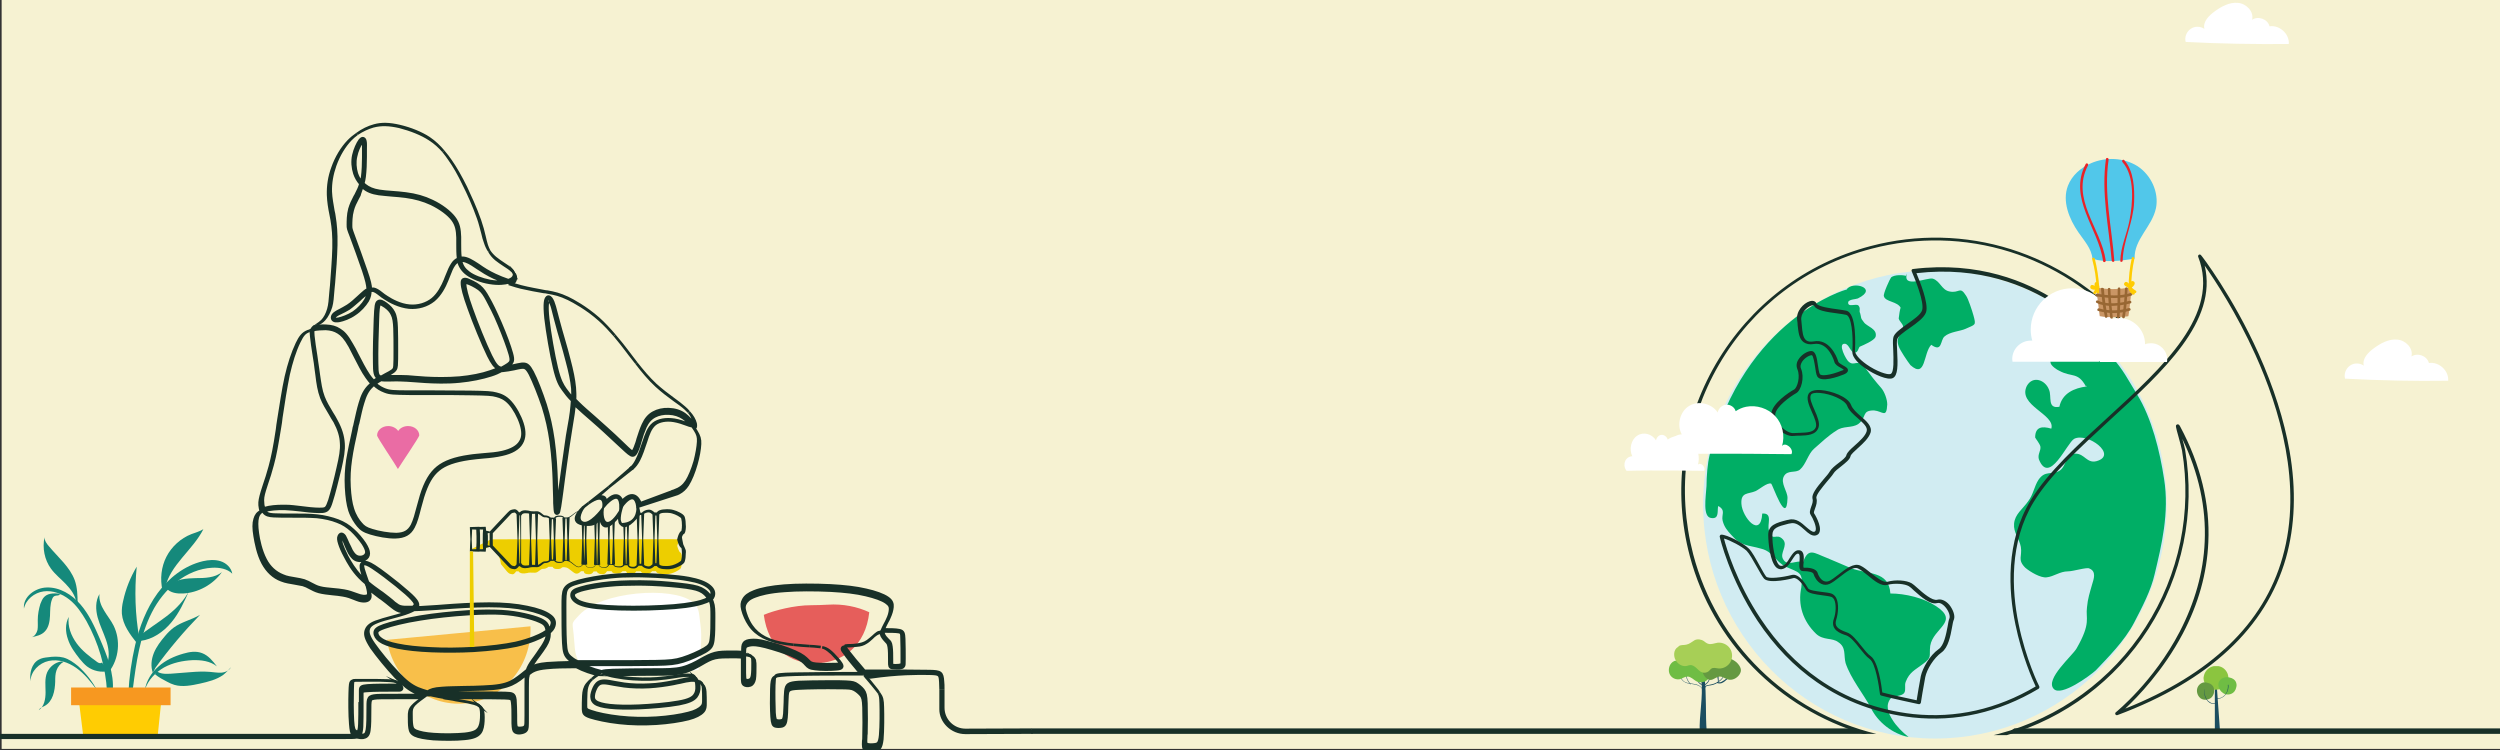 <?xml version="1.0" encoding="utf-8"?>
<!-- Generator: Adobe Illustrator 25.2.3, SVG Export Plug-In . SVG Version: 6.00 Build 0)  -->
<svg version="1.1" id="Layer_1" xmlns="http://www.w3.org/2000/svg" xmlns:xlink="http://www.w3.org/1999/xlink" x="0px" y="0px"
	 viewBox="0 0 960 288" style="enable-background:new 0 0 960 288;" xml:space="preserve">
<rect x="0" y="0" width="960" height="288" fill="#333333" stroke="none"/>
<style type="text/css">
	.st0{fill:#F6F2D2;}
	.st1{fill:#D1ECF2;}
	.st2{fill:#00AE65;}
	.st3{clip-path:url(#SVGID_2_);fill:#FFFFFF;}
	.st4{fill:#E65E5B;}
	.st5{fill:#F8BF4A;}
	.st6{fill:#EA6CA4;}
	.st7{clip-path:url(#SVGID_4_);fill:#FFFFFF;}
	.st8{clip-path:url(#SVGID_6_);fill:#1B4E60;}
	.st9{clip-path:url(#SVGID_8_);fill:#1B4E60;}
	.st10{clip-path:url(#SVGID_10_);fill:#1B4E60;}
	.st11{clip-path:url(#SVGID_12_);fill:#1B4E60;}
	.st12{clip-path:url(#SVGID_14_);fill:#1B4E60;}
	.st13{clip-path:url(#SVGID_16_);fill:#6FBD44;}
	.st14{clip-path:url(#SVGID_18_);fill:#659941;}
	.st15{clip-path:url(#SVGID_20_);fill:#A7CF56;}
	.st16{fill:#1B4E60;}
	.st17{clip-path:url(#SVGID_22_);fill:#8BC53F;}
	.st18{clip-path:url(#SVGID_24_);fill:#659941;}
	.st19{clip-path:url(#SVGID_26_);fill:#6FBD44;}
	.st20{clip-path:url(#SVGID_28_);fill:#1B4E60;}
	.st21{fill:#15897B;}
	.st22{fill:#FFCC02;}
	.st23{fill:#F79820;}
	.st24{clip-path:url(#SVGID_30_);fill:#FFFFFF;}
	.st25{fill:#183028;}
	.st26{clip-path:url(#SVGID_32_);fill:#FFFFFF;}
	.st27{fill:#51C7EA;}
	.st28{fill:#EA2227;}
	.st29{fill:#CA9665;}
	.st30{fill:#986733;}
	.st31{clip-path:url(#SVGID_34_);fill:#FFFFFF;}
	.st32{clip-path:url(#SVGID_36_);fill:#FFFFFF;}
	.st33{fill:#EDCE00;}
	.st34{fill:#183028;stroke:#183028;stroke-miterlimit:10;}
</style>
<path class="st0" d="M0.63-0.42h960v288h-960V-0.42z"/>
<path class="st1" d="M832,193.7c0,49.7-39.8,89.9-89,89.9c-49.1,0-89-40.3-89-89.9c0-49.7,39.8-89.9,89-89.9S832,144.1,832,193.7
	L832,193.7z"/>
<path class="st2" d="M732.3,105c-2,6,7.9,1.4,9.9,2c2.8,0.9,3.4,4.3,6.3,4.9c4,0.9,4-2.3,6.5,1.7c0.8,1.1,2.3,5.7,2.8,7.5
	c1.1,4,0.8,3.4-3.1,5.2c-2,0.9-6,1.1-8,2.9c-1.7,1.4-0.8,6.3-5.1,3.2c-3.1,3.2-2,13.2-8,7.8c-1.1-1.4-4-5.7-4.5-7.2
	c-1.4-4,1.4-4,1.7-7.5c0-1.1-1.4-2-1.7-3.2c0-0.3,0.6-4.6,0.8-4c-1.1-2.6-6-2.3-6.5-4.6c-0.3-0.9,2.3-6.6,2.8-7.2
	c1.4-1.1,4.5-0.9,5.7-0.6 M656.5,174.7c-0.8,3.3-1.2,8.2-1.2,11.9c-0.3,4.6-1.5,11.8,1.7,12.3c3.4,0.6,2.3-2.9,2.8-4.6
	c3.1,1.7,1.1,3.4,1.7,5.7c0.6,2.3,1.7,3.7,3.4,5.5c3.7,4.3,6.2,3.7,11.4,5.2c4.5,1.1,5.4,4.9,9.4,6.9c5.1,2.3,6.8,2,6,8
	c-1.4,6.6,0.6,12.9,5.7,17.8c2.8,2.6,6.2,1.4,8.5,3.2c3.1,2,2,4.9,2.8,8c2,6,6.8,11.8,9.7,17.2c2.6,5.5,8.5,10.1,14.5,11.2
	c-2.3-1.7-4.8-4.3-6.2-6.6c-1.7-2.6-2.8-5.7-0.6-8.3c1.4-1.1,4-0.6,5.1-2c0.8-1.2,0-2.9,0.6-4.3c1.4-3.7,3.7-4.6,6.3-6.6
	c4-2.9,2.6-2.9,3.1-7.2c1.1-6.9,11.4-9.2,2.3-15.2c-4.8-3.2-11.9-4.9-17.6-4.9c-0.6-8.9-8.8-7.2-15.3-9.8c-3.1-1.4-6.2-2.6-9.4-4
	c-4.5-1.7-6.8-4-8.8,1.7c-2.6-0.9-6,2-7.7-1.1c-1.4-2.3,2-5.2,0-7.5c-2.6-2.9-4,1.2-5.4-3.4c-0.9-2.3,1.7-6.9-2.6-6.6
	c-0.6,9.8-7.7,1.4-8-3.7c-0.3-4.6,2.6-3.7,5.4-4.9c1.4-0.6,4.5-3.4,6-2.9c0.6,0.3,6,16.7,6.3,5.5c0-2.6-2.8-5.7-1.4-8.3
	c1.4-2.6,4.5-1.1,6.2-2.6c2.3-2,3.1-6,5.4-8c2.6-2.3,5.7-5.2,8.5-6.9c2.6-2,6-0.9,8.5-2.6c3.4-2.6,1.1-5.2,6-5.2
	c3.4,0.3,4.8,3.2,5.1-2.3c0-2-1.1-4.9-2.3-6.3c-2.3-2.6-4.3-5.2-6.2-7.8c-3.1-3.7-4-0.3-6.3-2.3c-0.9-0.6-4.5-7.2-1.4-6.9
	c1.7,0.3,2,3.4,3.7,3.4c1.4,0,1.4-2,2-2.3c1.4-0.6,5.4-2.3,6-3.7c0.9-3.2-3.4-4-4.5-5.7c-1.4-1.7-0.9-1.7-1.4-3.4
	c-0.6-1.1,0.3-1.7-0.6-2.9c-0.8-1.1-4.3,0.9-4-1.4c0.3-1.1,3.1-1.1,3.7-1.4c8.2-4-2.3-6.9-4.3-3.4C709,111,669.9,122.4,656.5,174.7
	L656.5,174.7z M801.7,127.6c0-5.7-20.5-8-14.3,3.5c2.3,3.7,2.3,2,1.7,5.5c-0.3,1.4-2.3,0.3-1.7,2.6c0,1.2,2.6,2.9,3.4,3.2
	c4.8,2.6,7.1,0.3,10.2,6l0.3-0.3v0.3c-4.8,0.6-9.4,2.6-10.5,7.8c-4.8,0.9-2.8-4-4-6.6c-1.4-3.7-6.2-5.5-8.5-1.4
	c-3.7,7.5,11.1,10.9,9.4,16.4c-3.7-1.1-6.2-0.6-6.2,3.4c0.3,0.6,1.7,2.3,2,3.4c0.3,1.7-1.1,2.9-0.6,4.9c4,10.3,10.8-6.3,13.6-7.8
	c5.1-2.6,17,6.3,8.5,8.6c-3.7,0.9-4.5-2.9-8-2.9c-4,0-3.4,4.9-6.2,6.6c-3.1,1.7-5.4-0.3-8,3.4c-1.7,2.6-2,5.7-4,8.3
	c-2,2.9-5.1,4.9-5.4,8.6c-0.3,3.4,2,5.7,2.6,8.9c0.6,3.7-1.4,4.9,1.7,8c2,1.7,6,4,8.2,3.7c2.8-0.3,5.1-2.3,8.2-2.3
	c2,0,7.4-1.7,8.2-1.1c2.8,1.1,1.7,4,1.1,6c-0.9,3.2-1.7,5.5-2,8.9c-0.6,4.3,1.7,5.9-4,15.8c-1.5,2.7-12.2,11.8-8.8,15.5
	c2.8,3.2,14-5.1,16.2-7.1c4.6-4.9,11-11.2,14.7-18.3c3-5.8,6.5-12.4,7.9-18.7c2.6-10.9,5.7-23.4,3.6-36.5
	c-1.6-10.5-4.7-23.3-10.4-32.5c-3.7-6-5.1-9.2-9.9-14.6C807.4,132.9,806.5,129.4,801.7,127.6"/>
<g>
	<g>
		<defs>
			<rect id="SVGID_1_" x="219.9" y="227.6" width="49.4" height="31.5"/>
		</defs>
		<clipPath id="SVGID_2_">
			<use xlink:href="#SVGID_1_"  style="overflow:visible;"/>
		</clipPath>
		<path class="st3" d="M222.4,236.2c-3.6,3.9-2.4,2.1-1.9,10c0.3,4.3,0.7,6.5,2,7.9c7.9,8.6,41.5,3.8,45.8,3.1
			c1.6-14.1,0.9-15,0.2-21.1c-0.2-1.3-0.4-3.3-2.6-5C258,225,230.8,227.1,222.4,236.2"/>
	</g>
</g>
<path class="st4" d="M333.8,235.1c-1.4,12.9-10.1,19.3-20.3,19.6c-10.2,0.3-18.5-5.8-20.2-18.6c4-1.7,11.7-3.7,18.2-3.7
	c2.2,0,4.3-0.1,6.4-0.2C323.7,231.8,329.3,233,333.8,235.1z"/>
<path class="st5" d="M203.7,240.5c0.6,15.1-10.3,28.2-25,29.6s-27.8-9.4-30.1-24.4L203.7,240.5L203.7,240.5z"/>
<path class="st6" d="M152.8,180.1c-0.9-1.7-8-12.1-8-12.9c0-2,1.9-3.6,4.3-3.6c1.6,0,3.1,0.8,3.8,1.9c0.7-1.1,2.1-1.9,3.8-1.9
	c2.4,0,4.3,1.6,4.3,3.6C160.9,168,153.8,178.4,152.8,180.1l0.1,0.2L152.8,180.1v0.2V180.1L152.8,180.1z"/>
<g>
	<g>
		<defs>
			<rect id="SVGID_3_" x="900.3" y="130.4" width="39.8" height="15.9"/>
		</defs>
		<clipPath id="SVGID_4_">
			<use xlink:href="#SVGID_3_"  style="overflow:visible;"/>
		</clipPath>
		<path class="st7" d="M940.1,146.2c0.3-3.9-3.6-7.4-7.4-6.8c-0.7-2.8-4.4-4.1-6.7-2.5c0.8-3.2-2.3-6.3-5.5-6.5
			c-3.2-0.3-6.3,1.4-8.9,3.3c-2.2,1.6-4.6,4-3.9,6.7c-1.6-1.1-3.8-1.1-5.3,0c-1.6,1.1-2.4,3.2-1.9,5
			C913.7,146.1,926.9,146.4,940.1,146.2"/>
	</g>
</g>
<g>
	<g>
		<defs>
			<rect id="SVGID_5_" x="640.8" y="245.7" width="27.7" height="35.5"/>
		</defs>
		<clipPath id="SVGID_6_">
			<use xlink:href="#SVGID_5_"  style="overflow:visible;"/>
		</clipPath>
		<path class="st8" d="M653.3,261.1c0.8,6.7-0.9,13.4-0.6,20.1c0.9,0,1.8-0.1,2.7-0.1c-0.6-7,0-14.1-0.9-21.1c-0.4,0-0.8,0-1.2,0.2
			c0.1,0.4,0.1,0.7,0.2,1.1"/>
	</g>
</g>
<g>
	<g>
		<defs>
			<rect id="SVGID_7_" x="640.8" y="245.7" width="27.7" height="35.5"/>
		</defs>
		<clipPath id="SVGID_8_">
			<use xlink:href="#SVGID_7_"  style="overflow:visible;"/>
		</clipPath>
		<path class="st9" d="M653.7,264.5c-0.6-1.1-1.7-1.6-2.8-1.8c-1.3-0.3-2.8-0.2-4-0.9c-0.7-0.4-1.2-1.1-1.5-1.9
			c-0.1-0.1-0.3,0-0.2,0.1c0.3,0.6,0.7,1.2,1.2,1.6s1.1,0.7,1.7,0.8c1.3,0.3,2.6,0.3,3.9,0.8c0.7,0.3,1.2,0.7,1.6,1.3
			C653.6,264.8,653.8,264.7,653.7,264.5"/>
	</g>
</g>
<g>
	<g>
		<defs>
			<rect id="SVGID_9_" x="640.8" y="245.7" width="27.7" height="35.5"/>
		</defs>
		<clipPath id="SVGID_10_">
			<use xlink:href="#SVGID_9_"  style="overflow:visible;"/>
		</clipPath>
		<path class="st10" d="M649.2,262.6c-0.9-0.9-1.5-2-1.6-3.3c0-0.2-0.3-0.1-0.2,0.1c0.2,1.3,0.8,2.5,1.7,3.4
			C649.1,262.9,649.3,262.7,649.2,262.6 M654.9,264c0-0.4,0.4-0.5,0.7-0.6c0.4-0.1,0.8-0.2,1.2-0.2c0.7-0.1,1.4-0.3,2-0.6
			c1.2-0.6,2.3-1.5,3.1-2.7c0.1-0.2,0.2-0.3,0.3-0.5c0.1-0.1,0.1-0.3,0.1-0.4c-0.1-0.2-0.4-0.1-0.3,0.1c0.1,0.1,0.3,0.1,0.2-0.1
			c0-0.1-0.2,0.3-0.2,0.3c-0.1,0.1-0.1,0.2-0.2,0.3c-0.1,0.2-0.2,0.3-0.3,0.5c-0.3,0.3-0.5,0.6-0.8,0.9c-0.6,0.5-1.2,1-2,1.3
			c-0.8,0.4-1.6,0.5-2.5,0.7c-0.6,0.1-1.6,0.2-1.6,1C654.7,264.1,654.9,264.1,654.9,264"/>
	</g>
</g>
<g>
	<g>
		<defs>
			<rect id="SVGID_11_" x="640.8" y="245.7" width="27.7" height="35.5"/>
		</defs>
		<clipPath id="SVGID_12_">
			<use xlink:href="#SVGID_11_"  style="overflow:visible;"/>
		</clipPath>
		<path class="st11" d="M660,261.7c0-0.6-0.1-1.2-0.1-1.8c0-0.1,0-0.3-0.1-0.4c0-0.1-0.1-0.2-0.2-0.2c-0.2,0-0.1,0.4,0.1,0.3
			c0.1-0.1,0-0.3-0.1-0.2h0.1v0.1l-0.1,0.1h-0.1v0.5c0,0.2,0,0.4,0.1,0.5c0,0.4,0.1,0.7,0.1,1.1C659.8,261.8,660,261.9,660,261.7"/>
	</g>
</g>
<g>
	<g>
		<defs>
			<rect id="SVGID_13_" x="640.8" y="245.7" width="27.7" height="35.5"/>
		</defs>
		<clipPath id="SVGID_14_">
			<use xlink:href="#SVGID_13_"  style="overflow:visible;"/>
		</clipPath>
		<path class="st12" d="M659.4,262.3c0.6,0.2,1.2,0.2,1.8,0c0.5-0.2,1.1-0.6,1.5-1c0.4-0.3,0.8-0.7,1.1-1.2c0.1-0.1,0.3-0.4,0.2-0.6
			c-0.1-0.1-0.3-0.1-0.3,0c0,0,0,0.1,0.1,0.1c0.1,0.1,0.3-0.1,0.1-0.2c0,0,0,0.1,0.1,0.1h-0.1c0,0-0.1,0-0.1-0.1
			c0.1,0.1-0.2,0.5-0.3,0.5c-0.1,0.2-0.3,0.3-0.4,0.5c-0.3,0.3-0.7,0.6-1,0.8c-0.4,0.2-0.8,0.5-1.2,0.7c-0.5,0.2-1,0.1-1.5-0.1
			C659.3,262,659.2,262.2,659.4,262.3 M653.4,262.7c-0.9-0.5-1.6-1.3-1.9-2.2c-0.1-0.1-0.3-0.1-0.2,0.1c0.4,1,1.1,1.9,2,2.4
			C653.5,263,653.6,262.8,653.4,262.7 M654.7,263.1c1-0.6,1.7-1.5,1.9-2.6c0-0.2-0.2-0.2-0.2-0.1c-0.2,1-0.9,1.9-1.8,2.4
			C654.5,262.9,654.6,263.2,654.7,263.1"/>
	</g>
</g>
<g>
	<g>
		<defs>
			<rect id="SVGID_15_" x="640.8" y="245.7" width="27.7" height="35.5"/>
		</defs>
		<clipPath id="SVGID_16_">
			<use xlink:href="#SVGID_15_"  style="overflow:visible;"/>
		</clipPath>
		<path class="st13" d="M643.7,253.7c-1,0-1.8,0.7-2.3,1.5c-0.7,1.2-0.8,2.9,0,4.1c0.8,1.2,2.3,1.8,3.7,1.5c1-0.3,1.9-1,2.9-1
			c1.3,0,2.3,1.2,3.4,1.8c1,0.5,2.2,0.5,3.3,0.1c1-0.5,1.8-1.4,2.1-2.5c0.6-2.2-0.8-4.6-2.8-5.7c-2-1.1-4.3-1.2-6.6-1.1
			c-1.3,0.1-2.7,0.3-3.6,1.2"/>
	</g>
</g>
<g>
	<g>
		<defs>
			<rect id="SVGID_17_" x="640.8" y="245.7" width="27.7" height="35.5"/>
		</defs>
		<clipPath id="SVGID_18_">
			<use xlink:href="#SVGID_17_"  style="overflow:visible;"/>
		</clipPath>
		<path class="st14" d="M656.2,253c-1.3,0.3-2.3,1.4-2.6,2.8c-0.3,1.3,0.2,2.7,0.9,3.8c0.6,0.8,1.4,1.5,2.3,1.5
			c1.2,0,2.2-1.2,3.5-1.3c1.1-0.1,2.1,0.8,3.2,1.1c1.6,0.5,3.4-0.4,4.4-1.8c0.3-0.4,0.5-0.9,0.6-1.4c0.1-0.7-0.2-1.5-0.6-2.1
			c-1.2-1.9-3.4-2.9-5.5-3.1c-2.2-0.2-4.4,0.2-6.5,0.6"/>
	</g>
</g>
<g>
	<g>
		<defs>
			<rect id="SVGID_19_" x="640.8" y="245.7" width="27.7" height="35.5"/>
		</defs>
		<clipPath id="SVGID_20_">
			<use xlink:href="#SVGID_19_"  style="overflow:visible;"/>
		</clipPath>
		<path class="st15" d="M644.4,248.4c-0.9,0.5-1.4,1.4-1.5,2.4s0.1,2,0.6,2.8c0.9,1.5,2.6,2.5,4.3,2.1c0.4-0.1,0.8-0.3,1.2-0.3
			c0.9-0.1,1.7,0.5,2.4,1.1s1.3,1.4,2.2,1.7c0.9,0.3,1.9,0.1,2.6-0.5c0.3-0.3,0.6-0.7,0.9-0.9c0.8-0.6,1.9-0.2,2.9-0.1
			c1.8,0.1,3.6-0.9,4.5-2.5s0.8-3.7-0.2-5.2s-2.9-2.4-4.7-2.2c-1.3,0.2-2.5,0.8-3.7,0.4c-0.6-0.2-1.1-0.6-1.6-1
			c-1-0.7-2.4-0.9-3.5-0.4c-0.6,0.3-1.1,0.8-1.7,1.1c-0.9,0.6-2,0.8-3,0.8C645.4,247.8,644.8,247.8,644.4,248.4"/>
	</g>
</g>
<path class="st16" d="M850.5,264.4V281h2l-1.2-16.8L850.5,264.4z"/>
<g>
	<g>
		<defs>
			<rect id="SVGID_21_" x="843.6" y="255.8" width="15.2" height="25.3"/>
		</defs>
		<clipPath id="SVGID_22_">
			<use xlink:href="#SVGID_21_"  style="overflow:visible;"/>
		</clipPath>
		<path class="st17" d="M851.6,264.8c1.1-0.1,2.2-0.6,2.9-1.4s1.2-1.9,1.2-3.1c0-1.6-0.9-3.1-2.2-3.9c-1.3-0.8-3-0.9-4.4-0.3
			s-2.5,1.9-2.8,3.4c-0.1,0.4-0.2,0.9-0.1,1.3c0.1,1.3,0.9,2.5,1.9,3.2C849.2,264.8,850.4,265,851.6,264.8"/>
	</g>
</g>
<g>
	<g>
		<defs>
			<rect id="SVGID_23_" x="843.6" y="255.8" width="15.2" height="25.3"/>
		</defs>
		<clipPath id="SVGID_24_">
			<use xlink:href="#SVGID_23_"  style="overflow:visible;"/>
		</clipPath>
		<path class="st18" d="M846.7,262c-1.4,0-2.7,1.1-3,2.5s0.3,2.9,1.4,3.7c1.2,0.8,2.8,0.6,3.9-0.2c1.1-0.9,1.5-2.5,1.1-3.8
			c-0.1-0.3-0.2-0.6-0.4-0.8C849,262.4,847.8,262.2,846.7,262"/>
	</g>
</g>
<g>
	<g>
		<defs>
			<rect id="SVGID_25_" x="843.6" y="255.8" width="15.2" height="25.3"/>
		</defs>
		<clipPath id="SVGID_26_">
			<use xlink:href="#SVGID_25_"  style="overflow:visible;"/>
		</clipPath>
		<path class="st19" d="M853.5,260.4c-0.6,0.2-1.3,1-1.5,1.6s-0.2,1.2,0,1.9c0.4,1.3,1.4,2.3,2.6,2.7c1.3,0.3,2.7-0.1,3.5-1.2
			c0.3-0.4,0.5-0.9,0.6-1.4c0.2-0.6,0.2-1.2,0-1.8c-0.3-1.1-1.4-1.8-2.4-2C855.2,259.9,854.5,260,853.5,260.4"/>
	</g>
</g>
<g>
	<g>
		<defs>
			<rect id="SVGID_27_" x="843.6" y="255.8" width="15.2" height="25.3"/>
		</defs>
		<clipPath id="SVGID_28_">
			<use xlink:href="#SVGID_27_"  style="overflow:visible;"/>
		</clipPath>
		<path class="st20" d="M846.4,264.8c-0.1,0.3,0,0.6,0,0.9c0,0.5,0.1,0.9,0.2,1.4c0.3,1.1,0.9,2.1,1.8,2.7c0.7,0.5,1.5,0.5,2.3,0.5
			c0.1,0,0.1-0.2,0-0.2c-0.7,0-1.4,0-2-0.4c-0.5-0.3-1-0.7-1.3-1.2c-0.5-0.8-0.8-1.8-0.9-2.8c0-0.3-0.1-0.7,0-1
			C846.5,264.8,846.4,264.7,846.4,264.8 M851.3,268.4c1,0,1.9-0.4,2.7-1c0.8-0.7,1.3-1.6,1.6-2.6c0.1-0.6,0.2-1.2,0.1-1.8
			c0-0.1-0.2-0.1-0.2,0c0.2,2-0.7,4.1-2.6,4.9c-0.5,0.2-1,0.3-1.6,0.3C851.2,268.2,851.2,268.4,851.3,268.4"/>
	</g>
</g>
<path class="st21" d="M49.3,266.2c0.3-6.2,1.2-12.4,2.6-18.5c1.7-7.1,4.3-14,8.6-19.9s10.3-10.6,17.4-12.3c2.2-0.5,4.6-0.7,6.8,0
	s4.1,2.5,4.5,4.8c-1.9-1.9-4.9-2.4-7.6-2.3c-10.1,0.5-18.7,8.1-23.3,17.2c-4.6,9-6,19.3-7.3,29.4 M41.1,265.7
	c-0.5-9.5-3.3-18.9-7.9-27.2c-1.8-3.1-3.8-6.1-6.6-8.3s-6.4-3.6-9.9-3.1s-6.8,3.1-7.5,6.6c-0.5-4.5,4.3-8,8.7-8.1
	c5-0.2,9.7,2.7,13,6.5s5.4,8.5,7.4,13.1c2.8,6.5,5.6,13.3,5,20.4 M37,264.7c-2.2-3-4.6-6-7.7-8.2c-3.1-2.2-6.9-3.5-10.6-2.7
	s-6.9,4-7,7.8c-0.4-3.1,0.4-6.8,3.2-8.3c1-0.6,2.3-0.8,3.4-0.9c2-0.3,4.1-0.4,6.1,0.1c2.1,0.6,3.9,1.9,5.6,3.3
	c3,2.7,5.5,5.9,7.4,9.5 M55.6,265c0.6-3.6,2.6-6.8,5.3-9.1c2.7-2.4,6-3.9,9.5-4.9c2.4-0.7,4.9-1.1,7.2-0.2c2.4,0.9,4.1,3,5.7,5.1
	c-2.6-2.1-6.1-2.5-9.4-2.4c-3.8,0.2-7.6,1-10.9,2.8c-3.3,1.9-6.1,4.8-7.3,8.4"/>
<path class="st21" d="M58.7,258.4c-0.9-2.5-0.6-5.2,0.4-7.7c1-2.4,2.6-4.5,4.3-6.5c1-1.2,2.1-2.3,3.3-3.2c3-2.2,6.9-3,10.1-4.9
	c-6.2,6.4-11.9,13.1-17.1,20.3 M59.9,257.5c1.5,1.4,3.7,1.3,5.7,1.2c2.6-0.2,5.1-0.4,7.7-0.6c2.4-0.2,4.8-0.3,7.3-0.1
	c1.5,0.1,2.9,0.4,4.4,0.3s3-0.8,3.7-2.1c-0.9,1-1.8,2-2.9,2.9c-2.6,1.9-5.9,2.7-9,3.4c-3.2,0.7-6.7,1.4-9.8,0.5
	c-1-0.3-1.9-0.7-2.8-1.2c-1.6-0.8-3.2-1.7-4.6-2.8 M52.6,247c-2.7-3.4-5.4-7-5.8-11.3c-0.1-1.7,0.1-3.4,0.5-5
	c1-4.6,2.8-9.1,5.2-13.1c-0.9,9.2-0.6,18.5,1,27.5"/>
<path class="st21" d="M53.3,244.4c3.4-2.8,7.2-5.1,10.7-7.8s6.7-5.9,8.7-9.9c-1.9,4.3-3.9,8.7-6.9,12.3s-7.1,6.5-11.8,7.1
	c-0.3,0-0.5,0.1-0.7-0.1c-0.2-0.2-0.2-0.6,0.1-0.6 M62.4,226.7c-1-4.3-0.5-9,1.5-12.9s5.5-7.1,9.6-8.7c1.5-0.6,3.2-1,4.6-1.9
	c-4.1,8.1-12.8,13.7-14.7,22.6"/>
<path class="st21" d="M64.4,225.7c0.3-0.3,0.5-0.6,0.8-0.9c2.5-2.5,6.4-2.7,9.9-2.8c3.5,0,7.4-0.1,10.1-2.3
	c-3.4,4.8-9.1,7.9-14.9,8.2c-2.3,0.1-4.9-0.2-6.4-2 M41.2,254.7c1-2.9,0.5-6.1-0.5-9s-2.4-5.7-3.2-8.6c-0.8-3-0.9-6.3,0.7-9
	c-0.3,2.2,0.6,4.5,1.8,6.4c1.1,1.9,2.6,3.7,3.6,5.7c2.8,5.6,2.1,12.8-1.7,17.7c-0.1,0.1-0.2,0.3-0.4,0.2c-0.1-0.1,0.1-0.3,0.1-0.2"
	/>
<path class="st21" d="M39.1,254.4c-0.4,0.5-1.3,0.2-1.8-0.2c-2.9-2.1-5.8-4.3-7.9-7.2s-3.5-6.5-3-10.1c-1.4,2.6-1.3,5.8-0.3,8.6
	c0.9,2.8,2.7,5.2,4.5,7.5c0.9,1.1,1.8,2.1,2.8,2.9c2.4,1.8,5.6,2.5,8.5,1.7 M29.3,231.4c-0.3-2.7-2.1-5.1-4-7.1s-4.1-3.7-5.7-5.9
	c-2.5-3.4-3.4-8-2.5-12.1c0,1.4,0.9,2.6,1.8,3.6c3.5,4.2,7.9,7.8,9.8,12.9c1,2.8,1.1,5.9,1.1,8.9l-0.9-0.9 M23.9,228.1
	c-2.4-0.3-5.2-0.6-6.9,1.1c-0.7,0.7-1.1,1.7-1.5,2.7c-0.6,2-1,4.1-1,6.2c0,1.3,0.1,2.6-0.1,3.8c-0.3,1.2-1.1,2.5-2.3,2.8
	c1.8-0.4,3.8-0.8,5.1-2.2c1.5-1.5,1.9-3.9,2-6c0.1-2.2,0-4.4,0.8-6.4c0.2-0.6,0.6-1.2,1.2-1.3c0.6-0.2,1.7,0,1.7-0.6 M23.6,254
	c-2.4,0.3-4.5,2-5.5,4.2c-1,2.4-0.6,5.1-0.6,7.6c0,2.6-0.5,5.5-2.6,6.9c0.4-0.9,1.4-1.2,2.2-1.6c3.2-1.7,4-5.8,4.1-9.4
	c0-1.4,0-2.9,0.5-4.3s1.5-2.6,2.8-3.3"/>
<path class="st22" d="M60.6,282.1l1.5-14.5h-32l1.8,14.5H60.6z"/>
<path class="st23" d="M27.3,264h38.2v6.8H27.3V264z"/>
<g>
	<g>
		<defs>
			<rect id="SVGID_29_" x="839.1" y="1" width="39.8" height="15.9"/>
		</defs>
		<clipPath id="SVGID_30_">
			<use xlink:href="#SVGID_29_"  style="overflow:visible;"/>
		</clipPath>
		<path class="st24" d="M878.9,16.9c0.3-3.9-3.6-7.4-7.4-6.8c-0.7-2.8-4.4-4.1-6.7-2.5c0.8-3.2-2.3-6.3-5.5-6.5
			c-3.2-0.3-6.3,1.4-8.9,3.3c-2.2,1.6-4.6,4-3.9,6.7c-1.6-1.1-3.8-1.1-5.3,0c-1.6,1.1-2.4,3.2-1.9,5C852.4,16.8,865.7,17,878.9,16.9
			"/>
	</g>
</g>
<path class="st25" d="M717.2,281.8H396v-2.1h315L717.2,281.8z M960,281.8H770.7l2.8-2.1H960V281.8z"/>
<path class="st25" d="M396.1,279.7l-25.4,0.1c-4.4,0-8-3.6-8-8v-6.9h-2v7.5c0,5,4.5,9.5,10,9.5l25.9-0.1L396.1,279.7z M715.5,281.8
	h5c-34.4-8.3-61.3-34.7-70.3-68.9c-6.5-24.8-3-50.7,9.9-72.9s33.7-38,58.6-44.5c17.5-4.6,35.9-4.2,53.1,1.2
	c16.5,5.2,31.4,14.7,42.9,27.6c-1.2,1-4,3.5-7.3,7.1c-1.7-2.2-7.7-9.4-17.9-16c-11.1-7.2-29.7-15.2-54.9-12.1
	c-0.2,0-0.4,0.1-0.5,0.3c-0.1,0.2-0.1,0.4,0,0.6c1.4,3.2,4.9,12,4,14.9c-0.5,1.7-3.3,3.6-5.7,5.3c-2.8,2-5.2,3.7-5.4,5.4
	c-0.2,1-0.1,2.7,0,4.7c0.1,3.2,0.4,8.5-1,9.1c-1.1,0.5-5.5-1-9.3-3.7c-2.8-2-4.4-3.9-4.4-5.3c0.1-1.5,0.8-14.5-3.4-15.3
	c-0.8-0.2-1.9-0.3-3.1-0.5c-2.9-0.4-7.7-1-8.3-2.3c-0.4-0.9-1.4-1.2-2.6-0.8c-2.3,0.7-5.3,3.8-4.8,7.2c0.1,0.6,0.2,1.3,0.2,2
	c0.3,2.6,0.5,5.2,2.3,6.5c1,0.7,2.3,1,3.9,0.7c5.7-1,7.9,6.8,7.9,6.9c0.3,1,1.4,1.7,2.4,2.2c0.4,0.2,1,0.6,1.2,0.8
	c-0.1,0.1-0.3,0.2-0.7,0.3c-4.7,1.9-8.1,2.2-8.5,1.3c-0.3-0.5-0.5-1.9-0.7-3.2c-0.4-2.9-0.8-5.6-2.6-5.6c-1.5,0-3.7,1.4-4.8,3.1
	c-0.9,1.3-1,2.6-0.5,3.9c1.2,2.8,0,7.1-1.3,7.8c-2.1,1.1-8.2,5.3-8.7,9c-0.3,1.8,0.7,4,2.5,5.9c1.5,1.6,3.9,3.2,6.1,2.9
	c0.7-0.1,1.5-0.1,2.3-0.1c2.9-0.1,6.2-0.2,7.2-3.1c0.6-1.8-0.4-4.2-1.5-6.7c-1-2.3-2.1-4.7-1.4-5.9c0.3-0.6,1.7-0.9,3.5-0.7
	c4,0.3,9.5,2.6,10.4,4.9c0.7,1.9,2.5,3.4,4.2,4.9c1.9,1.7,3.8,3.3,3.3,4.9c-0.5,1.8-2.6,3.7-4.5,5.4c-1.7,1.5-3,2.7-3.3,3.8
	c-0.2,0.9-1.7,2-3,3s-2.7,2.1-3.4,3.3c-0.4,0.7-1.3,1.8-2.3,2.9c-2.8,3.3-4.7,5.8-4.3,7.5c0.3,1-0.1,2-0.5,3.1
	c-0.4,1.2-0.8,2.2-0.2,3.1c0.8,1.2,2.4,4.6,1.9,6c-0.1,0.3-0.3,0.4-0.5,0.5c-0.8,0.2-1.9-0.8-3.1-1.8c-1.8-1.6-3.9-3.6-6.8-2.8
	l-0.6,0.1c-4.2,1.1-7.2,1.9-7.2,5.7c0,3,0.7,10.3,3.1,12.5c0.6,0.5,1.2,0.7,1.9,0.7c2-0.2,3.2-2.1,4.2-3.7c0.8-1.2,1.5-2.4,2.3-2.3
	c0.7,0.1,0.6,1.5,0.5,3.1c-0.1,1.4-0.2,2.6,0.4,3.2c0.2,0.3,0.6,0.4,0.9,0.4c2.3,0,3.9,0.4,4.1,1.1c0.3,1.1,1.3,3,3,3.8
	c1,0.5,2.1,0.5,3.2,0s2.4-1.5,3.8-2.6c2.5-1.9,5.3-4.2,7.1-3.3c1.1,0.5,2.4,1.6,3.8,2.7c2.5,2.1,5.1,4.2,7.4,3.6
	c3-0.8,6.8-0.4,8.3,0.5c0.4,0.2,1.2,0.9,2,1.7c2.6,2.3,6.2,5.5,8.8,4.8c1.4-0.4,2.7,0.9,3.2,1.5c1.4,1.6,1.9,3.5,1.6,4.3
	c-0.3,0.7-0.5,1.8-0.7,3.1c-0.6,3.1-1.4,7.4-3.5,8.8c-3.4,2.4-6.1,7.2-6.8,10.3c-0.5,2.5-1.3,7.4-1.6,9.3c-2.3-0.5-9.9-2.1-13.2-3
	c-0.3-2.4-1.5-11.8-4.4-13.9c-1.2-0.8-2.5-2.5-3.7-4c-1.8-2.2-3.6-4.6-5.6-5.2c-3.7-1.3-4.7-2.5-4-4.8c0.8-2.5,1.1-6.2,0-8.4
	c-0.5-0.9-1.1-1.4-1.9-1.7c-0.9-0.3-2.2-0.4-3.6-0.6c-2.1-0.3-4.9-0.6-5.3-1.4c-0.8-1.4-3.5-5.9-6.3-5.1c-3.5,0.9-8.9,1.6-9.8,0.6
	c-0.5-0.6-1.5-2.4-2.5-4.2c-1.5-2.7-3-5.5-4.2-6.6c-2-2-8.3-5.3-10.5-5.3c-0.2,0-0.4,0.1-0.5,0.3s-0.2,0.4-0.1,0.6
	c0,0.2,3.7,15.9,14.5,32.2c6.4,9.6,14,17.5,22.7,23.5c10.8,7.5,23.2,12.1,36.9,13.6c16.7,1.8,33-1.9,48.3-11
	c0.3-0.2,0.4-0.6,0.3-0.9c-0.1-0.1-5.2-10.4-8-24.2c-2.6-12.7-3.6-31.1,5.8-46.6c6.4-10.5,17.6-20.7,29.4-31.6
	c20.4-18.6,41.4-37.9,36.3-59.2c4,5.7,12.3,18.3,19.5,34.3c9.1,20.2,18.3,50,10.4,77.7c-7.2,25.5-27.6,45-60.4,58.1
	c4.7-4.4,14.6-14.6,22.1-28.8c6-11.4,9.3-23.2,9.8-35.1c0.7-14.8-3-29.8-10.8-44.4c-0.2-0.4-0.6-1.1-1.2-0.8
	c-0.7,0.3-0.6,0.6,0.6,4.9c0.5,1.9,1.1,4,1.3,5.1c3.9,23.5-1,47.6-14,67.8c-13,20.3-33,34.8-56.4,41c-0.7,0.2-1.3,0.3-2,0.5h5.1
	c22.5-6.6,41.7-21,54.4-40.8c13.1-20.4,18.1-44.8,14.1-68.7c-0.2-1-0.6-2.7-1.1-4.3c6.3,13.1,9.2,26.4,8.6,39.6
	c-0.5,11.7-3.8,23.3-9.6,34.5c-10,19.2-24.4,30.8-24.5,30.9c-0.3,0.2-0.3,0.6-0.2,0.8c0.2,0.3,0.5,0.4,0.8,0.3
	c35.3-13.2,57-33.5,64.7-60.3c3.5-12.4,4-26.2,1.4-41.1c-2.1-11.9-6.1-24.5-11.9-37.4c-9.9-22-21.9-37.7-22.1-37.8
	c-0.2-0.3-0.6-0.3-0.8-0.2c-0.3,0.2-0.4,0.5-0.3,0.8c8.6,22.1-13.4,42.2-34.7,61.7c-11.4,10.4-23.1,21.1-29.6,31.8
	c-9.7,15.9-8.6,34.7-5.9,47.6c2.5,12.2,6.7,21.6,7.8,23.9c-14.9,8.8-30.7,12.3-47,10.6c-13.5-1.5-25.7-6-36.3-13.4
	c-8.5-5.9-16-13.7-22.3-23.2c-9.2-13.8-13.2-27.2-14.1-30.8c2.3,0.6,7,3.1,8.7,4.7c1,1,2.6,3.8,4,6.3c1.1,2,2.1,3.7,2.7,4.4
	c2,2.2,11.1-0.1,11.2-0.2c1.4-0.4,3.5,2,4.9,4.5c0.8,1.4,3.5,1.7,6.3,2.1c1.3,0.2,2.5,0.3,3.4,0.6c0.4,0.1,0.8,0.5,1.1,1
	c0.9,1.8,0.7,5.2-0.1,7.4c-1.5,4.3,2.6,5.7,4.8,6.4c1.6,0.6,3.4,2.7,5,4.8c1.4,1.7,2.6,3.3,4,4.3c2.2,1.6,3.5,10.2,3.9,13.4
	c0,0.3,0.2,0.5,0.5,0.6c3.6,1,14.3,3.3,14.4,3.3c0.2,0,0.4,0,0.5-0.1s0.2-0.3,0.3-0.4c0-0.1,1.1-6.9,1.7-9.9
	c0.6-2.9,3.2-7.3,6.3-9.5c2.5-1.8,3.4-6.3,4-9.7c0.2-1.2,0.4-2.3,0.7-2.9c0.6-1.6-0.5-4.1-1.8-5.7c-1.4-1.6-3.1-2.3-4.6-1.9
	c-1.9,0.5-5.5-2.6-7.6-4.5c-1-0.9-1.7-1.5-2.2-1.8c-2-1.2-6.2-1.5-9.3-0.6c-1.7,0.4-4.1-1.6-6.3-3.3c-1.5-1.2-2.8-2.3-4.1-2.9
	c-2.5-1.2-5.7,1.3-8.5,3.5c-1.3,1-2.6,2-3.5,2.4c-0.8,0.3-1.4,0.3-2.1,0c-1.3-0.6-2.1-2.3-2.3-3c-0.5-1.9-3.6-2.2-5.4-2.1
	c-0.2-0.3-0.1-1.5,0-2.2c0.1-1.8,0.3-4.3-1.7-4.5c-1.6-0.2-2.6,1.4-3.6,2.9c-0.9,1.5-1.8,3-3.2,3.1c-0.2,0-0.5,0-0.9-0.3
	c-1.8-1.7-2.7-8.2-2.6-11.5c0-2.7,1.8-3.3,6.2-4.4l0.6-0.1c2.2-0.6,3.9,1,5.6,2.5c1.4,1.3,2.8,2.5,4.3,2.1c0.7-0.2,1.2-0.6,1.4-1.3
	c0.9-2.4-2-7.1-2.1-7.2c-0.2-0.3,0.1-1.1,0.4-1.9c0.4-1.1,0.9-2.5,0.5-3.9c-0.3-1.2,2.3-4.2,4-6.3c1.1-1.3,2-2.3,2.5-3.1
	c0.5-0.9,1.8-1.9,3.1-2.9c1.6-1.3,3.2-2.5,3.5-3.8c0.1-0.7,1.5-1.9,2.8-3.1c2-1.8,4.2-3.8,4.9-6c0.7-2.4-1.6-4.4-3.7-6.2
	c-1.6-1.4-3.2-2.8-3.8-4.4c-1.2-3.2-7.6-5.4-11.5-5.7c-2.5-0.2-4.1,0.3-4.8,1.4c-1,1.8,0.1,4.4,1.3,7.1c1,2.2,1.9,4.4,1.5,5.7
	c-0.7,2-3.3,2.1-6,2.2c-0.8,0-1.6,0.1-2.4,0.1c-1.4,0.2-3.4-0.9-5-2.5c-1.5-1.6-2.4-3.4-2.2-4.8c0.4-2.9,5.7-6.7,8-8
	c2-1.1,3.3-6.1,1.9-9.4c-0.4-0.8-0.2-1.7,0.4-2.7c1-1.5,2.8-2.5,3.7-2.5c0.6,0,1.1,3.3,1.3,4.5c0.2,1.5,0.4,2.9,0.8,3.6
	c1.4,2.6,8.2,0.1,10.2-0.7c0.7-0.3,1.5-0.7,1.6-1.5c0.1-0.9-0.8-1.4-1.9-2c-0.7-0.4-1.7-1-1.8-1.4c-0.7-2.5-3.7-8.9-9.4-7.8
	c-1.3,0.2-2.2,0.1-2.9-0.4c-1.3-1-1.5-3.3-1.7-5.6c-0.1-0.7-0.1-1.4-0.2-2.1c-0.4-2.6,2.1-5.1,3.9-5.7c0.4-0.1,0.9-0.2,1,0.1
	c0.9,1.8,4.6,2.4,9.3,3c1.2,0.2,2.3,0.3,3,0.5c2,0.4,2.8,7.4,2.4,14c-0.2,2.6,3,5.2,4.9,6.5c3.6,2.5,8.7,4.7,10.6,3.8
	c2-0.9,2-4.9,1.7-10.4c-0.1-1.8-0.2-3.5,0-4.4c0.2-1.2,2.7-3,4.9-4.5c2.7-1.9,5.5-3.9,6.2-6c1.1-3.4-2.5-12.1-3.7-15
	c24.3-2.8,42.2,4.9,53.1,11.9c11.9,7.7,18,16.2,18,16.3c0.1,0.2,0.3,0.3,0.5,0.3s0.4-0.1,0.5-0.2c4.4-4.9,8.1-7.9,8.2-8
	c0.1-0.1,0.2-0.3,0.2-0.5s0-0.4-0.2-0.5c-11.8-13.3-27-23.1-44-28.5c-17.5-5.5-36.1-5.9-53.9-1.2c-25.2,6.6-46.2,22.7-59.4,45.2
	c-13.1,22.5-16.7,48.7-10,73.9C657.6,246.3,682.9,272.1,715.5,281.8L715.5,281.8z"/>
<g>
	<g>
		<defs>
			<rect id="SVGID_31_" x="772.8" y="110.7" width="59.4" height="28.2"/>
		</defs>
		<clipPath id="SVGID_32_">
			<use xlink:href="#SVGID_31_"  style="overflow:visible;"/>
		</clipPath>
		<path class="st26" d="M806.4,138.9c-0.1-0.1-0.1-0.2-0.2-0.2c-0.1,0.1-0.2,0.2-0.3,0.2h-33.1c0-0.3-0.1-0.7-0.1-1
			c0-3.9,3.2-7.1,7.1-7.1h0.6c-0.4-1.3-0.6-2.8-0.6-4.2c0-8.8,7.1-15.9,15.9-15.9c7.3,0,13.5,5,15.4,11.7c0.8-0.2,1.7-0.3,2.6-0.3
			c5.5,0,10,4.5,10,10v0.1c0.7-0.3,1.5-0.4,2.3-0.4c3.4,0,6.2,2.8,6.2,6.2c0,0.3,0,0.7-0.1,1h-25.7L806.4,138.9z"/>
	</g>
</g>
<path class="st27" d="M803.5,99.4c-0.3-3.9-3.2-7-5.4-10.2c-3.6-5.2-6.3-12-4-17.9c1.5-3.9,4.9-6.9,8.8-8.6
	c5.7-2.5,12.6-2.2,17.9,1.1c5.2,3.4,8.3,10,7.1,16.1c-1.5,7.2-8.5,12-8.2,19.4C814.2,100.2,808.7,100.9,803.5,99.4"/>
<path class="st28" d="M800.9,63c-6.9,13.2,4.9,24.6,6.7,37.3c0.1,0.6,1.1,0.4,1-0.3c-1.8-12.4-13.6-23.6-6.8-36.5
	C802.1,62.9,801.2,62.4,800.9,63z M815.1,100.1c0.2-7.7,4.1-14.7,4.4-22.5c0.2-5.3-0.1-12-3.8-16.1c-0.4-0.5-1.1,0.2-0.7,0.7
	c4.9,5.5,4,15.9,2.7,22.6c-1,5.2-3.4,10-3.5,15.4C814.1,100.7,815.1,100.7,815.1,100.1L815.1,100.1z M808.7,61
	c-1.9,13.1,1.1,26,2.2,39.1c0.1,0.6,1.1,0.6,1,0c-1-12.9-4.1-25.8-2.2-38.8C809.8,60.6,808.8,60.4,808.7,61z"/>
<path class="st29" d="M804.9,110.3c0.5,3.7,0.9,7.4,1.4,11.1c3.4,0.8,10.9,0.2,11,0c0.1-0.1,1.1-7.7,1.2-11.2
	C814.3,111.3,808.1,111.2,804.9,110.3"/>
<path class="st30" d="M806.8,111c0.3,3.6,0.7,7.2,1.5,10.7c0.1,0.6,1.1,0.4,1-0.3c-0.7-3.5-1.2-7-1.4-10.5
	C807.7,110.4,806.7,110.3,806.8,111z M809.4,111c0.1,3.6,0.5,7.3,0.9,10.9c0.1,0.6,1.1,0.6,1,0c-0.4-3.6-0.8-7.2-0.9-10.9
	C810.4,110.4,809.4,110.4,809.4,111z M816,110.8c-0.2,3.6-0.4,7.2-1.1,10.8c-0.1,0.6,0.8,0.9,1,0.3c0.7-3.7,0.9-7.4,1.1-11.1
	C817.1,110.2,816.1,110.2,816,110.8z M813.2,110.9c0,3.6-0.1,7.3-0.3,10.9c0,0.6,1,0.6,1,0c0.3-3.6,0.3-7.3,0.3-10.9
	C814.3,110.2,813.2,110.2,813.2,110.9z"/>
<path class="st30" d="M805,113.8c4.6,0.7,9.1,1.1,13.5-0.3c0.6-0.2,0.4-1.2-0.3-1c-4.3,1.4-8.6,1-13,0.3
	C804.6,112.8,804.3,113.7,805,113.8z M805.1,116.3c3.7,1.9,9.1,1.1,13,0.2c0.6-0.2,0.4-1.1-0.3-1c-3.5,0.9-8.8,1.7-12.2-0.1
	C805,115.1,804.5,116,805.1,116.3z M805.7,119.4c4,1.1,8.1,1.1,12.1-0.1c0.6-0.2,0.4-1.1-0.3-1c-3.9,1.1-7.7,1.2-11.6,0.1
	C805.4,118.3,805.1,119.3,805.7,119.4z"/>
<path class="st22" d="M803.4,99.6c1,3.6,1.5,7.2,1.7,10.9c0,0.6,1,0.6,1,0c-0.2-3.8-0.8-7.5-1.7-11.2
	C804.2,98.7,803.2,98.9,803.4,99.6z M818.6,99.1c-0.8,3.7-1.2,7.4-1.2,11.2c0,0.6,1,0.6,1,0c0-3.7,0.4-7.3,1.2-10.9
	C819.7,98.7,818.7,98.4,818.6,99.1z"/>
<path class="st22" d="M805.7,110.1H804l-0.4-0.1c-0.1,0.1-0.1,0.2-0.2,0.4c0.1,0,0.2,0.1,0.3,0.1c0.2,0.1,0.3,0.2,0.5,0.3
	c0.3,0.2,0.5,0.4,0.8,0.7c0.4,0.4,1.1-0.1,0.8-0.6c-0.2-0.3-0.3-0.6-0.4-0.9c0-0.1-0.1-0.9-0.1-1c-0.1,0.1-0.3,0.2-0.4,0.3
	c0,0.1,0.1,0.2,0.1,0.2c0,0.1,0.1,0.3,0.1,0.4c0,0.3,0,0.7-0.1,1c-0.2,0.6,0.8,0.9,1,0.3s0.2-1.2,0-1.8c-0.1-0.5-0.5-1.1-1-1.1
	c-1.3,0.1-0.4,2.5-0.1,3.1c0.3-0.2,0.5-0.4,0.8-0.6c-0.5-0.5-2.6-2.3-3-0.8s2.3,1.3,3.1,1.3C806.3,111.1,806.3,110.1,805.7,110.1
	L805.7,110.1z"/>
<path class="st22" d="M804.6,110.9c-0.2,0.5-0.4,0.9-0.7,1.3c-0.4,0.5,0.5,1,0.9,0.5s0.6-1,0.8-1.6S804.8,110.3,804.6,110.9z"/>
<path class="st22" d="M804.9,111.1c0.1,0.4,0.2,0.7,0.2,1.1c0,0.6,1,0.6,1,0c0-0.5-0.1-0.9-0.3-1.4S804.6,110.5,804.9,111.1z
	 M818.2,109.7c-0.3-0.1-0.6-0.3-0.9-0.4c-0.2-0.1-0.6-0.4-0.7-0.2c-0.1,0.2,0.2,0.4,0.3,0.5c0.2,0.2,0.4,0.4,0.5,0.6
	c0.3,0.3,0.7,0.1,0.8-0.2c0.1-0.3,0.4-0.6,0.4-0.9l0.1-0.1c0-0.2-0.1-0.2-0.2,0c-0.4,0.3-0.5,0.7-1,0.8c-0.6,0.2-0.4,1.1,0.3,1
	c0.8-0.2,2.4-1.5,1.8-2.5c-0.3-0.4-0.9-0.5-1.3-0.2c-0.5,0.4-0.8,1.1-1,1.7c0.3-0.1,0.6-0.1,0.8-0.2c-0.4-0.6-1.6-2-2.3-1
	c-0.8,1,1.2,1.7,1.8,2S818.7,110,818.2,109.7L818.2,109.7z"/>
<path class="st22" d="M817.2,110.2c0.1,1.2,0.8,2.3,1.8,2.9c0.6,0.3,1.1-0.5,0.5-0.9c-0.7-0.4-1.2-1.2-1.3-2
	C818.2,109.6,817.2,109.5,817.2,110.2z"/>
<path class="st22" d="M817.7,111c0.5,0.6,1.1,1.1,1.9,1.5c0.6,0.3,1.1-0.6,0.5-0.9c-0.6-0.4-1.2-0.8-1.7-1.4
	C818,109.8,817.3,110.5,817.7,111z"/>
<g>
	<g>
		<defs>
			<rect id="SVGID_33_" x="623.8" y="154.8" width="64.2" height="25.9"/>
		</defs>
		<clipPath id="SVGID_34_">
			<use xlink:href="#SVGID_33_"  style="overflow:visible;"/>
		</clipPath>
		<path class="st31" d="M642,174.2c-1-1.4-1.2-3.3-0.4-4.9c0.8-1.5,2.5-2.5,4.2-2.5c-2-3.6-0.7-8.8,2.8-10.9c3.5-2.2,8.7-1,11,2.5
			c0.3-1.6,1.7-2.9,3.3-3s3.2,1,3.6,2.5c1.2-0.8,2.5-1.4,4-1.7c4-0.8,8.4,0.6,11.2,3.6s3.8,7.5,2.6,11.5c0.5-0.9,1.8-0.6,2.5,0
			c1,0.7,1.7,2.1,1.1,3.1c0,0-30.3-0.4-45.6,0"/>
	</g>
</g>
<g>
	<g>
		<defs>
			<rect id="SVGID_35_" x="623.8" y="154.8" width="64.2" height="25.9"/>
		</defs>
		<clipPath id="SVGID_36_">
			<use xlink:href="#SVGID_35_"  style="overflow:visible;"/>
		</clipPath>
		<path class="st32" d="M624.4,180.5c-0.7-1-0.8-2.4-0.3-3.5s1.6-1.8,2.7-1.8c-1.3-2.6-0.5-6.4,1.9-7.9c2.3-1.6,5.7-0.7,7.2,1.8
			c0.2-1.1,1.1-2.1,2.1-2.1c1-0.1,2.1,0.7,2.4,1.8c0.8-0.6,1.7-1,2.6-1.2c2.6-0.6,5.5,0.4,7.3,2.6c1.8,2.2,2.5,5.5,1.7,8.3
			c0.3-0.6,1.2-0.4,1.7,0c0.6,0.5,1.1,1.5,0.7,2.3c0,0-19.8-0.3-29.8,0"/>
	</g>
</g>
<path class="st33" d="M261.35,212.24c-0.77-0.31-1.29-2.64-1.29-2.64s0.52-2.19,1.29-2.5c0.29-0.12-72.79,0-72.79,0l-7.67,3.82
	c0,0,3.01,0.31,5.07,0c0,0,1.69-1.13,2.06-1.01c2,0.66,3.78,2.5,4.34,6.7c0,0,2.01,2.5,2.32,2.84c0.98,1.08,1.24,0.88,2.01,1.06
	c0.77,0.19,1.49-1.11,1.49-1.11h0.98c0.77,1.44,3.81,0.52,3.81,0.52s0.88-0.1,2.32,0c1.44,0.1,2.11-1.55,3.3-1.49
	s2.01-0.77,2.01-0.77h1.6c0.41,0.93,1.55,0.88,2.42,0.82s1.18-0.57,1.18-0.57s0.41-0.26,1.6,0c1.18,0.26,2.58,2.01,3.66,2.32
	c1.08,0.31,2.01-0.88,2.01-0.88h1.08c0.15,0.82,0.52,1.13,1.96,1.16c1.44,0.03,1.8-1.06,1.8-1.06h1.24
	c0.46,0.88,1.29,1.06,2.32,1.06c1.03,0,1.6-1.16,1.6-1.16h1.8c0.31,0.98,1.8,0.88,2.58,0.88c0.78,0,1.6-0.88,1.6-0.88h1.34
	c0.46,1.18,1.39,1.16,2.32,1.16s1.6-1.11,1.6-1.11h1.75c0.15,0.57,1.34,1.11,2.37,1.11c1.03,0,1.96-1.16,1.96-1.16h1.49
	c0.36,1.13,2.37,1.24,4.33,1.13c1.96-0.1,4.53-1.44,5.15-2.22C261.96,217.5,262.12,212.55,261.35,212.24z"/>
<g>
	<path class="st34" d="M164.7,53c-2.9-1.9-7-3.6-11.3-4.6c-3.9-0.9-6.8-1-9.7-0.2c-2.27,0.62-4.54,1.72-6.55,3.2
		c1.91-1.29,4.01-2.28,6.15-2.9c3.1-0.8,6.1-0.7,10.1,0.2c4.3,1.1,8.6,2.8,11.6,4.8c2.13,1.34,3.84,2.97,5.26,4.6
		C168.79,56.33,166.96,54.51,164.7,53z"/>
	<path class="st34" d="M186,90.7c-0.4-1.8-0.9-3.7-1.7-6c-1.6-4.7-4.1-10-5.4-12.8c-2.1-4.2-3.8-7.2-5.8-10.1
		c-0.79-1.14-1.73-2.42-2.84-3.7c0.87,1.05,1.61,2.07,2.24,3c2,2.8,3.7,5.8,5.7,10c1.4,2.7,3.8,8,5.4,12.6c0.8,2.2,1.2,4.2,1.7,5.9
		c0.3,1.3,0.6,2.5,1,3.5c0.41,1.27,0.92,2.36,1.57,3.33c-0.37-0.67-0.68-1.4-0.97-2.23C186.6,93.2,186.3,92.1,186,90.7z"/>
	<path class="st34" d="M196.2,103.3c-0.7-0.6-1.7-1.3-2.8-2s-2.2-1.5-3.2-2.3c-0.94-0.79-1.7-1.63-2.33-2.57
		c0.65,1.2,1.48,2.21,2.63,3.17c0.9,0.7,2,1.5,3.1,2.2s2.2,1.4,2.9,2.1c0.31,0.26,0.56,0.53,0.78,0.8
		C197.1,104.26,196.75,103.8,196.2,103.3z"/>
	<path class="st34" d="M197.9,107.6c0.39-0.94,0.16-1.94-0.62-2.9c0.17,0.43,0.17,0.86,0.02,1.3c-0.2,0.5-0.6,1.1-2.1,1.6
		c-1.8-0.6-3.5-1.3-5-2c-2.6-1.2-4.6-2.5-6.3-3.7c-0.2-0.1-0.4-0.3-0.6-0.4c-2-1.3-3.8-2.4-5.5-2.5h-1v-0.2
		c-0.2-1.6-0.2-3.5-0.2-5.3V91c-0.1-2.9-0.4-5.2-2.2-7.5c-1.7-2.2-4.8-4.6-8.4-6.3c-3.1-1.5-6.3-2.4-10.2-2.9
		c-1.7-0.2-3.5-0.4-5.2-0.5c-1.8-0.1-3.5-0.3-4.9-0.5c-2.5-0.4-4.1-1.1-5.6-2.3l-0.6-0.6c0.2-0.8,0.4-1.6,0.5-2.5
		c0.3-2.4,0.4-5.3,0.4-7.7v-2.5c0-1.6,0.1-2.7-0.1-3.5c-0.1-0.6-0.4-1-0.8-1.1c-0.7-0.2-1.2,0.6-1.4,0.8c-0.8,1.1-1.9,3.4-2.4,5.7
		s-0.3,4.8,0.4,7c0.5,1.5,1.3,2.9,2.3,4c-0.4,1.5-1,2.6-1.5,3.6c-0.2,0.4-0.4,0.9-0.7,1.3c-0.8,1.5-1.5,3-2,4.7
		c-0.6,2.2-0.6,4.8-0.6,6.1c0,1.4,0,1.4,1.2,4.5c1.1,3,3.4,9.2,4.7,13.1s1.6,5.5,1.7,6.9v0.3c-0.9,0.4-1.7,1.2-2.5,1.9
		c-0.4,0.4-0.8,0.7-1.2,1.1c-1.3,1.2-2.6,2.4-4,3.3c-1.1,0.7-2.1,1.2-3,1.7c-0.6,0.3-1.2,0.6-1.6,0.9c-1.6,1-1.4,2.1-1.3,2.4
		c0.4,1.2,2.1,0.9,2.7,0.8c1.5-0.3,3.9-1.1,6-2.6c2-1.3,3.8-3.3,4.9-5.1c0.8-1.4,1-2.7,1-3.8c0.3-0.1,0.7-0.1,1-0.1
		c0.7,0.1,1.6,0.7,2.6,1.5c0.6,0.5,1.3,1,2.1,1.5c1.8,1.2,5.3,3.1,9.2,3.5c3.5,0.3,6.9-0.7,9.5-2.8c2.5-2.1,4.1-5.2,5.1-7.7
		c0.3-0.7,0.6-1.4,0.8-2c0.6-1.6,1.1-2.8,1.8-3.8c0.4-0.6,1-1.2,1.7-1.6c0.5,2.1,1.6,3.7,3.3,5c2,1.5,5.4,2.9,8.7,3.4
		c3.5,0.6,5.9,0.2,7.1-0.1c0.53,0.2,1.08,0.37,1.63,0.54C197.31,108.66,197.74,108.16,197.9,107.6z M137,66.6
		c-0.6-2-0.8-4.4-0.3-6.5c0.4-2.1,1.4-4.3,2.2-5.3c0.2-0.3,0.3-0.4,0.4-0.4c0,0.1,0.1,0.2,0.1,0.3c0.1,0.6,0.1,1.7,0.1,3.2v2.5
		c0,2.3-0.1,5.2-0.4,7.5c-0.2,0.8-0.3,1.3-0.4,1.9C138,68.9,137.4,67.8,137,66.6z M140.3,115.2c-1,1.7-2.7,3.5-4.6,4.8
		c-2,1.3-4.3,2.1-5.7,2.4c-0.4,0.1-1.5,0.2-1.6-0.1c-0.1-0.3,0.1-0.8,0.9-1.3c0.4-0.3,0.9-0.5,1.5-0.8c0.9-0.4,2-1,3.2-1.7
		c1.4-1,2.8-2.3,4.1-3.4c0.4-0.4,0.8-0.8,1.2-1.1c0.8-0.7,1.4-1.2,1.9-1.6C141.1,113.3,140.9,114.2,140.3,115.2z M175.9,99.4
		c-0.9,0.4-1.7,1.1-2.3,2.1c-0.7,1.1-1.3,2.4-1.9,4c-0.3,0.6-0.5,1.3-0.8,2c-1,2.4-2.5,5.4-4.8,7.3s-5.6,2.9-8.8,2.6
		c-3.7-0.3-7-2.2-8.7-3.3c-0.8-0.5-1.5-1-2.1-1.5c-1.1-0.9-2.1-1.5-3-1.7h-0.4c-0.2,0-0.5,0-0.7,0.1c-0.1-1.5-0.4-3.1-1.8-7.1
		c-1.3-3.9-3.6-10.1-4.7-13.1s-1.1-3-1.1-4.2s0-3.7,0.6-5.8c0.4-1.6,1.1-3,1.9-4.5c0.2-0.4,0.5-0.9,0.7-1.3c0.2-0.9,0.7-2,1.1-3.3
		l0.3,0.3c1.6,1.4,3.4,2.1,6.1,2.5c1.4,0.2,3.1,0.3,5,0.5c1.7,0.1,3.5,0.3,5.2,0.5c3.7,0.5,6.9,1.4,9.9,2.8c3.5,1.7,6.5,3.9,8.1,6
		s1.9,4.2,2,6.9v2.5c0,1.8,0,3.7,0.2,5.4V99.4z M188.2,107.9c-3.1-0.6-6.4-1.8-8.3-3.3c-1.6-1.2-2.5-2.5-2.9-4.5h0.7
		c1.4,0.1,3.1,1.1,5,2.4c0.2,0.1,0.4,0.3,0.6,0.4c1.8,1.2,3.8,2.5,6.4,3.7l3.6,1.5C192.1,108.2,190.3,108.3,188.2,107.9z"/>
	<path class="st34" d="M127.7,64.4c-1.3,3.5-1.8,7-1.7,10.5c0.1,2.6,0.5,5.1,1,7.5c0.1,0.7,0.3,1.4,0.4,2.1c0.5,3,0.8,6,0.7,10.8
		c-0.1,4.4-0.6,10.2-0.9,14.4l-0.2,2c-0.3,3.6-0.4,5.3-0.9,7c-0.5,1.8-1.4,3.5-2.4,4.5c-0.64,0.64-1.37,1.11-1.95,1.5
		c0.11-0.06,0.23-0.12,0.35-0.2c0.7-0.4,1.6-0.9,2.4-1.8c1.1-1.2,2-3,2.6-4.9c0.5-1.7,0.6-3.6,0.9-7.2l0.2-2
		c0.4-4.3,0.8-10.1,0.9-14.5c0.1-4.8-0.2-7.9-0.7-11c-0.1-0.7-0.2-1.4-0.4-2.1c-0.4-2.4-0.9-4.9-1-7.4c-0.1-3.3,0.5-6.7,1.7-10.1
		c1.4-3.9,3.5-7.4,5.9-9.9c0.78-0.81,1.64-1.54,2.55-2.2c-1.21,0.82-2.34,1.76-3.35,2.8C131.3,56.8,129.1,60.4,127.7,64.4z"/>
	<path class="st34" d="M304.68,247.59c2.11,0.24,4.31,0.42,6.04,0.5C308.95,247.95,306.8,247.8,304.68,247.59z"/>
	<path class="st34" d="M119.4,126.8c-0.24,0.08-0.43,0.16-0.64,0.24c0.21-0.07,0.42-0.13,0.64-0.18
		C119.4,126.84,119.4,126.82,119.4,126.8z"/>
	<path class="st34" d="M241.6,135.8c-1.77-2.35-3.63-4.72-5.6-7c1.74,2.05,3.4,4.18,5,6.3l0.9,1.2c0.83,1.07,1.65,2.12,2.47,3.15
		c-0.62-0.81-1.24-1.62-1.87-2.45L241.6,135.8z"/>
	<path class="st34" d="M229.8,122.3c-4.9-4.3-9.9-7-11.8-7.9c-3.2-1.5-5.1-1.9-7.8-2.4c-0.4,0-0.9-0.1-1.4-0.2
		c-2.5-0.5-5.6-1-8.7-1.8c-1.13-0.33-2.26-0.63-3.37-0.96c-0.14,0.09-0.28,0.18-0.43,0.26c1.3,0.4,2.5,0.8,3.8,1.1
		c3.1,0.7,6.2,1.3,8.7,1.7c0.5,0,0.9,0.1,1.4,0.2c2.8,0.5,4.8,0.9,8.1,2.5c2,1,7.1,3.7,12,8.1c2.01,1.82,3.9,3.82,5.7,5.9
		C234.03,126.48,231.98,124.26,229.8,122.3z"/>
	<path class="st34" d="M262.7,156.4c-1.1-1-2.6-2.1-4.1-3.2c-2.2-1.6-4.7-3.5-7-5.6c-2.59-2.44-4.91-5.22-7.23-8.15
		c2.46,3.19,4.94,6.2,7.73,8.75c2.3,2.1,4.7,3.9,6.9,5.5c1.6,1.1,3.1,2.2,4.2,3.2c0.49,0.45,0.94,0.89,1.34,1.34
		C264.03,157.62,263.42,157.01,262.7,156.4z"/>
	<path class="st34" d="M340.3,246.4l0.1,0.1c0.4,0.4,0.7,0.7,0.9,2c0.2,1.2,0.2,3.3,0.2,4.9v0.8c0,1.4,0,2.1,1.1,2.3
		c0.7,0.1,1.9,0.1,2.7,0.1c0.8-0.1,1.4-0.2,1.7-0.7c0.3-0.4,0.3-0.8,0.3-3c0-1.9,0-5.5-0.1-7.6c-0.1-2-0.2-3-1.9-3.3
		c-1.3-0.3-3.8-0.3-5.5-0.3h-0.4c0-0.1,0.1-0.2,0.1-0.4c0.3-0.7,0.7-1.6,1.2-2.5c0.3-0.5,0.6-1.1,0.8-1.6c0.7-1.5,1.1-2.9,1.2-4.1
		c0.1-1.2-0.1-2.4-1.9-3.6c-1.6-1.1-4.6-2.2-8.2-3c-3.8-0.9-8.2-1.4-13.7-1.7c-6.1-0.3-12.9-0.3-17.8,0.1c-4.8,0.4-8.8,1.1-11.5,2.2
		c-2.1,0.8-3.5,1.8-4.2,3.2c-0.6,1.1-0.7,2.1-0.3,3.8c0.5,2,1.5,4.2,2.6,5.8c1.4,2.1,3.2,3.6,5.5,4.8s5.3,2.1,9,2.6
		c0.81,0.11,1.64,0.21,2.48,0.29c-0.78-0.09-1.55-0.19-2.28-0.29c-3.6-0.5-6.4-1.3-8.7-2.5c-2.1-1.1-3.8-2.6-5.1-4.5
		c-1.6-2.3-2.3-4.8-2.5-5.5c-0.4-1.4-0.3-2.2,0.2-3.1c0.4-0.7,1.2-1.8,3.7-2.7c1.8-0.7,5.3-1.7,11.3-2.1c4.9-0.4,11.6-0.4,17.7-0.1
		c5.4,0.3,9.8,0.8,13.5,1.7c3.4,0.8,6.3,1.8,7.8,2.9c1.3,0.9,1.6,1.7,1.5,2.8s-0.4,2.3-1.1,3.7c-0.2,0.5-0.5,1.1-0.8,1.6
		c-0.5,1-1,1.9-1.3,2.7c-0.1,0.2-0.1,0.5-0.2,0.7c-0.06,0.01-0.11,0.02-0.17,0.03c0.06,0.46,0.21,0.87,0.37,1.27
		C339.1,245.1,339.8,245.9,340.3,246.4z M339.8,242.5c1.7,0,4.1,0,5.3,0.2c0.9,0.2,1.1,0.3,1.1,2.4c0.1,2,0.1,5.6,0.1,7.6
		c0,1.6,0,2.3-0.1,2.4c-0.1,0.1-0.4,0.2-1,0.3c-0.7,0.1-1.9,0.1-2.4,0h-0.2c-0.1-0.1-0.1-0.9-0.1-1.3v-0.8c0-1.5,0-3.7-0.2-5
		c-0.2-1.6-0.6-2-1.2-2.5l-0.1-0.1c-0.7-0.7-1.2-1.3-1.5-1.9c-0.2-0.4-0.3-0.8-0.3-1.3L339.8,242.5L339.8,242.5z"/>
	<path class="st34" d="M312.6,248.2c1.15,0.1,1.94,0.17,2.56,0.26c-0.61-0.1-1.39-0.18-2.46-0.26c-0.5,0-1.1-0.1-1.7-0.1
		c-0.09,0-0.18-0.01-0.27-0.01c0.06,0,0.12,0.01,0.17,0.01C311.5,248.1,312.1,248.2,312.6,248.2z"/>
	<path class="st34" d="M326.5,248.1c0.8-0.1,1.6-0.1,2.4-0.2c1.5-0.1,2.6-0.4,3.8-1.2c0.7-0.4,1.4-1.1,2.1-1.7c0.5-0.5,1-1,1.5-1.3
		c0.65-0.46,1.21-0.66,1.93-0.77c-0.01-0.11-0.03-0.22-0.03-0.33c-0.6,0.1-1,0.2-1.5,0.6c-0.4,0.3-0.9,0.7-1.4,1.2
		c-0.7,0.6-1.5,1.3-2.2,1.8c-1.3,0.9-2.7,1.2-4.2,1.4c-0.8,0.1-1.6,0.2-2.4,0.2c-0.7,0-1.4,0-1.8,0.1c-0.2,0.1-0.3,0.1-0.4,0.1
		c0.08,0,0.11,0.09,0.17,0.23c0.04-0.01,0.09-0.02,0.13-0.03C325.1,248.2,325.7,248.1,326.5,248.1z"/>
	<path class="st34" d="M288.4,247.7c1-0.1,2.3-0.1,5.5,0.7c3,0.8,8,2.3,10.9,3.7c3,1.3,4,2.4,4.6,3.1l0.1,0.1
		c0.8,0.9,1.4,1.4,3.5,1.6c2.1,0.3,5.9,0.3,8,0.1c1.3-0.1,2-0.2,2.3-0.8c0.3-0.5-0.1-1.1-0.2-1.3c-0.6-1-2-2.6-3.1-3.7
		c-1.1-1.1-2-1.8-2.9-2.2c-0.41-0.18-0.82-0.32-1.39-0.44c0.39,0.09,0.7,0.19,0.99,0.34c0.8,0.4,1.6,1,2.7,2c1.2,1.2,2.5,2.7,3,3.5
		c0.1,0.2,0.2,0.3,0.2,0.4c-0.1,0.1-0.4,0.2-1.5,0.2c-2.1,0.1-5.8,0.1-7.8-0.1c-1.9-0.2-2.2-0.6-2.9-1.3l-0.1-0.1
		c-0.9-0.9-2-2-5-3.3c-3.1-1.4-8.1-3-11.1-3.7c-3-0.8-4.5-0.8-5.8-0.7c-1.1,0.1-2.2,0.3-2.8,1.2c-0.5,0.7-0.5,1.6-0.5,3.4
		c-1.3-0.1-2.7-0.1-4.1-0.1c-2.5,0-4.7,0-6.5,0.5c-1.9,0.5-3.5,1.4-5.5,2.5c-1.9,1.1-4.3,2.4-7.1,3.1c-2.8,0.7-6,0.7-11,0.7h-0.2
		c-5.6,0-11.8,0.1-15.4,0.2c-2.2,0.1-3.4,0.2-4.3,0.5c-1.7-0.4-3.3-0.9-4.8-1.5c-0.9-0.3-1.8-0.7-2.5-1h7.3c8.2,0,15.9,0,21-0.1
		s7.4-0.3,10.3-1.2c3-0.9,6.5-2.6,8.5-3.7c2.2-1.3,2.8-2.2,3.1-4.5c0.3-2.2,0.3-5.9,0.3-8.6s0-4.5-0.6-6.1c-0.1-0.3-0.2-0.6-0.4-0.9
		c0.4-0.4,0.6-0.8,0.8-1.3c0.4-1.4,0-2.6-1.4-3.8c-1.6-1.4-4.4-2.4-8.1-3.1c-4.8-0.9-11.8-1.2-15.5-1.4c-5.8-0.2-10.1-0.1-14.3,0.3
		c-4.3,0.4-9.3,1.3-12.6,2.2c-3.2,0.9-4.5,1.7-5.3,3.1c-0.7,1.4-0.7,3.2-0.7,7.2s0,10,0.2,13.5c0.2,3.6,0.6,4.8,2.1,6.2
		c0.4,0.4,0.9,0.8,1.5,1.2c-3.9,0.1-7.3,0.2-9.8,0.4c-3.3,0.3-4.9,0.8-6.2,1.6c0.3-0.7,0.8-1.4,1.3-2.1c0.5-0.8,1.1-1.6,1.8-2.5
		c0.9-1.2,1.8-2.5,2.5-3.6c1.1-1.8,1.5-3.2,1.5-4.6v-0.6c0.9-0.8,1.5-1.5,1.8-2.5c0.5-1.6,0-3-1.6-4.1c-1.7-1.3-4.8-2.4-8.8-3.2
		c-4.2-0.9-9.1-1.3-14.6-1.3c-6,0-13.3,0.5-17.2,0.8c-1,0.1-1.8,0.1-2.6,0.2c-2.9,0.2-4.6,0.3-6.4,0.4c-0.5,0-0.9,0-1.4,0.1
		c0.8-1.2-0.1-2.5-1.2-3.7c-1.2-1.3-3-2.8-6.1-5.4c-2.3-1.8-6.4-5.1-9.1-6.8c-2.2-1.4-3.5-1.8-4.4-1.4c-1.1,0.5-0.9,1.8-0.6,3.1
		c0.2,0.9,0.7,2.2,1.1,3.5l-1.2-1.2c-2.6-2.7-4.2-5.5-5.4-7.7c-1-2-1.7-3.6-2.1-4.8c-0.3-1.1-0.4-1.7-0.2-2.2
		c0.1-0.2,0.2-0.3,0.2-0.3s0.2,0.1,0.4,0.5c0.4,0.5,0.8,1.6,1.2,2.6s0.9,2,1.3,2.8c0.9,1.6,1.9,2.6,3.1,2.9c1,0.3,2.1,0.1,3-0.4
		s1.4-1.3,1.4-2.3s-0.5-2.2-1.5-3.8c-1.2-1.8-2.9-3.8-4.5-5.2c-1.7-1.6-3.5-2.7-5.8-3.6c-2.4-0.9-5.2-1.6-8.1-1.9
		c-2.8-0.3-5.7-0.3-8.6-0.3h-0.5c-2.8,0-5.7,0-7.5-0.1s-2.6-0.4-3.1-1.1c-0.1-0.1-0.2-0.2-0.3-0.4h0.1c1.7-0.5,4.7-0.8,7.7-0.7
		c2,0.1,3.8,0.3,5.7,0.5c0.6,0.1,1.1,0.1,1.7,0.2c2.2,0.3,5.1,0.5,6.9,0.4c1.9-0.2,2.6-0.9,3.5-3.9c1-3,2.3-8.4,3.3-12.5
		c1-4.4,1.5-7.2,1.3-9.9c-0.2-2.8-1-5.5-2.7-8.6c-0.5-1-1.1-2-1.8-3.1c-1.2-2-2.4-4-3.2-6.1c-1-2.6-1.3-5.2-1.8-8.5
		c-0.1-0.7-0.2-1.4-0.3-2.2c-0.2-1.5-0.5-3.2-0.7-4.9c-0.5-3-0.9-5.9-1.1-7.8c-0.1-1.1-0.1-1.8,0-2.3c1.6-0.3,3.4-0.4,4.8-0.4
		c1.9,0.1,3.4,0.5,4.8,1.4c1.3,0.8,2.6,2.1,4.4,5.3c0.6,1.1,1.3,2.5,2,3.9c1.4,2.7,2.9,5.8,4.5,8c0.6,0.9,1.3,1.7,1.9,2.4
		c-0.2,0.2-0.4,0.3-0.6,0.5c-2.1,1.9-3.1,4.2-3.9,7c-0.7,2.3-1.2,4.7-1.9,7.8c-0.1,0.5-0.2,1.1-0.4,1.6l-0.2,1.1
		c-0.8,3.6-1.7,7.8-2.3,11.4c-0.5,3.6-0.7,6.8-0.5,10.5s0.6,6.5,1.3,8.8c0.9,2.7,2.3,4.7,3.3,5.9c1.1,1.3,2.1,2.1,4.8,2.9
		c2.6,0.8,6.6,1.6,9.6,1.5c3.4-0.1,5.5-1.2,6.9-3.9c1-1.8,1.7-4.5,2.4-7.3c0.4-1.4,0.8-2.9,1.2-4.3c1.6-5.1,3.4-8.3,6-10.4
		c2.5-2.1,6.3-3.4,11.7-4.2c1.8-0.3,3.7-0.4,5.4-0.6c2.7-0.2,5.2-0.5,7.3-1c3.7-0.8,6.3-2.3,7.5-4.4c1.2-2,1.3-4.5,0.3-7.6
		c-0.9-2.8-2.7-6.1-4.5-8.1c-1.9-2.2-3.9-2.9-5.5-3.3c-1.8-0.5-3.6-0.6-10.1-0.7c-4,0-9.9-0.1-15.1-0.1h-8.2c-6.1,0-7.6-0.1-9.4-0.8
		c-1-0.4-2.3-1-3.7-2.3c0.7-0.5,1.5-1,2.2-1.4c1.1,0.2,2.6,0.1,4.3,0.1c1,0,2.1-0.1,3.2,0c1.7,0,3.4,0.2,5.3,0.3
		c1.3,0.1,2.6,0.2,4.2,0.3c3.3,0.2,8.3,0.4,13.2-0.1c4.3-0.4,8.7-1.3,12.1-2.4c1.6-0.5,2.9-1.1,4-1.7h0.5c1.3-0.1,2.8-0.4,4.4-0.7
		c0.9-0.2,1.7-0.4,2.4-0.5c1.6-0.2,2.2-0.1,3.6,2.5c1.4,2.8,3.5,8,5,12.5c1.4,4.5,2.3,8.5,3,13.4c0.8,5.7,1.1,11.7,1.2,14.8
		c0.1,2.7,0.1,5.1,0.2,7c0,1.3,0,2.4,0.1,3.2c0.1,1.8,0.2,2.3,0.5,2.5c0.1,0.1,0.3,0.2,0.5,0.1c0.5-0.1,0.6-0.5,0.7-1.1
		c0.2-0.7,0.4-2.1,0.7-4.2c0.3-1.9,0.6-4.6,1-7.5c0.5-4,1.2-8.6,1.7-12.2c0.5-3.1,0.9-5.6,1.2-7.7c0.3-2.1,0.6-3.9,0.9-5.6
		c0.2-1.3,0.3-2.5,0.4-3.6c0.2,0.2,0.5,0.4,0.7,0.7c1.7,1.6,3.9,3.5,6.2,5.5c1.6,1.4,3.2,2.8,4.7,4.2c2.2,2,4.1,3.8,5.7,5.3
		c1,0.9,1.8,1.7,2.5,2.3c1.5,1.3,2.4,2.1,3.3,1.3c0.6-0.5,1.1-1.6,1.8-3.8c0.1-0.4,0.3-0.9,0.4-1.4c0.5-1.8,1.2-3.8,1.9-5.4
		c0.9-2,2.1-3.3,3.6-4.1s3.4-1.2,5.4-1.1c2.2,0.1,4,0.7,5.6,1.8c0.9,0.6,1.7,1.5,2.4,2.3l-0.9-0.3c-1.4-0.5-3.1-1.1-4.9-1.4
		c-3.3-0.5-6.2,0-8.1,1.5c-2,1.6-2.8,4.3-3.7,6.9l-0.1,0.3c-0.8,2.4-1.7,5-2.7,6.9c-0.61,1.23-1.29,2.16-2.02,2.8l0.49,0.27
		c0.88-0.72,1.69-1.76,2.43-3.16c1-1.9,1.9-4.6,2.7-7l0.1-0.3c0.8-2.5,1.6-5,3.4-6.5c1.6-1.3,4.4-1.8,7.3-1.3
		c1.8,0.3,3.4,0.9,4.8,1.4c0.7,0.3,1.4,0.5,1.9,0.6c0.1,0,0.2,0.1,0.4,0.1c0.5,0.7,0.8,1.2,1,1.5c1,1.6,1.3,2.6,1.2,4.4
		c-0.1,2-0.6,4.8-1.3,7.5c-0.9,3.1-2.1,6-3.2,7.7c-1.17,1.76-2.45,2.75-4.75,3.64l1.8,0.97c1.47-0.8,2.52-1.77,3.45-3.21
		c1.2-1.9,2.4-4.8,3.3-8c0.8-2.8,1.3-5.6,1.4-7.7c0.1-1.9-0.3-3.1-1.4-4.9c-0.1-0.2-0.4-0.6-0.7-1.1c0.1,0,0.1-0.1,0.2-0.1
		c0.4-0.4,0.3-1.2,0.2-1.8c-0.38-1.46-1.24-2.91-2.56-4.36c0.91,1.1,1.5,2.21,1.76,3.37c0.2,0.8,0.1,0.9,0.1,0.9h-0.1
		c-0.8-1.1-2-2.4-3.3-3.4c-1.8-1.3-3.8-1.9-6.2-2c-2.2-0.1-4.3,0.4-5.9,1.3c-1.7,0.9-3,2.4-4,4.6c-0.8,1.7-1.4,3.7-2,5.5
		c-0.1,0.5-0.3,1-0.4,1.4c-0.4,1.2-1,2.9-1.5,3.4c-0.2,0.2-0.4,0.2-2-1.3c-0.6-0.6-1.5-1.4-2.4-2.3c-1.5-1.5-3.5-3.3-5.7-5.3
		c-1.5-1.3-3.1-2.8-4.7-4.2c-2.3-2-4.5-3.9-6.1-5.5l-1.3-1.3c0.1-1.6,0-3.1-0.1-4.6c-0.3-3.2-1-6.5-2.1-10.7c-0.6-2.4-1.4-5.3-2.2-8
		c-0.7-2.3-1.3-4.6-1.8-6.4c-0.4-1.3-0.6-2.4-0.9-3.4c-0.5-2-0.9-3.4-1.3-4.4c-0.5-1.2-1-1.8-1.6-2c-0.3-0.1-0.7,0.1-0.9,0.4
		c-0.5,0.6-1,2-0.4,7.9c0.6,5.3,2.1,14,3.3,19c1.2,5.1,2.2,6.8,3.4,8.4c1,1.4,1.9,2.6,3.5,4.2c-0.1,1.4-0.2,2.8-0.4,4.4
		c-0.2,1.7-0.5,3.4-0.9,5.6c-0.4,2.2-0.8,4.6-1.2,7.7c-0.5,3.7-1.2,8.2-1.7,12.2c-0.4,2.9-0.8,5.6-1,7.5c-0.2,1.4-0.4,2.5-0.5,3.3
		V194c0-0.8,0-1.9-0.1-3.2c0-1.9-0.1-4.3-0.2-7.1c-0.1-3.1-0.4-9.1-1.2-14.8c-0.7-4.9-1.6-9-3-13.5c-1.5-4.6-3.5-9.8-5-12.6
		c-1.3-2.4-2.1-3.1-3.6-3.1c-0.3,0-0.6,0-1,0.1c-0.7,0.1-1.6,0.3-2.5,0.5s-1.8,0.4-2.7,0.5c0.3-0.2,0.6-0.4,0.8-0.5
		c1.5-1.1,1.8-1.9,1-4.7c-0.7-2.6-2.4-7.2-4.3-11.6c-1.9-4.4-3.5-7.6-4.6-9.5c-1.2-2.2-2.1-3.5-3.4-4.6c-1.6-1.3-3.7-2.1-4.3-2.4
		c-0.7-0.3-1.4-0.5-2-0.2c-0.5,0.3-0.5,0.9-0.5,1.4c0,1.6,0.8,4.8,2.6,9.7c1.9,5.4,5.3,13.7,7.5,18.2c1.5,3,2.5,4.3,3.7,4.9
		c-0.8,0.4-1.7,0.7-2.8,1.1c-3.4,1.2-7.6,2-11.9,2.4c-4.8,0.4-9.8,0.3-13.1,0.1c-1.5-0.1-2.8-0.2-4.1-0.3c-1.9-0.2-3.6-0.3-5.3-0.3
		h-5.9c0.1-0.1,0.2-0.1,0.3-0.2c0.6-0.3,1.1-0.6,1.5-0.8c1.9-1.1,2.3-1.8,2.4-3.2c0.1-1.3,0.1-3.3,0.1-6s0-6-0.1-8.6
		c-0.1-2.5-0.3-4.3-1.1-5.8c-0.6-1.2-1.6-2.3-3-3.3c-1-0.7-2.2-1.5-3.1-0.8c-0.7,0.5-0.9,1.7-1.1,6.7c-0.2,4.8-0.4,12.6-0.3,16.9
		c0,3.4,0.2,5.1,1.5,5.8c-0.6,0.3-1.1,0.7-1.7,1.1c-0.6-0.6-1.3-1.4-1.9-2.3c-1.5-2.2-3-5.2-4.4-7.9c-0.7-1.4-1.4-2.8-2.1-3.9
		c-1.9-3.4-3.2-4.7-4.7-5.6c-1.5-1-3.1-1.4-5.2-1.5c-1.3-0.1-3,0-4.5,0.3c0.12-0.12,0.24-0.2,0.36-0.27
		c-0.12,0.07-0.24,0.13-0.36,0.17c-0.5,0.4-0.9,0.8-1.1,1.5c-0.07,0.01-0.13,0.04-0.2,0.06c0,0.59,0,1.27,0.1,2.14
		c0.2,2,0.6,4.8,1.1,7.9c0.3,1.6,0.5,3.3,0.7,4.9c0.1,0.8,0.2,1.5,0.3,2.2c0.4,3.4,0.8,6,1.8,8.7c0.8,2.1,2.1,4.2,3.3,6.2
		c0.6,1.1,1.2,2.1,1.8,3c1.6,3,2.4,5.6,2.5,8.2c0.2,2.6-0.3,5.3-1.3,9.6c-0.9,4.1-2.3,9.5-3.2,12.4c-1,3-1.4,3.2-2.7,3.3
		c-1.3,0.1-3.7,0-6.7-0.4c-0.6-0.1-1.1-0.1-1.7-0.2c-1.9-0.2-3.7-0.5-5.8-0.5h-1c-2.3,0-5,0.2-6.9,0.8c-0.1,0-0.2,0.1-0.3,0.1
		c-0.2-0.6-0.4-1.3-0.4-2c-0.2-1.6,0-2.8,0.7-5.1c0.2-0.7,0.5-1.6,0.8-2.5c0.7-2,1.5-4.5,2.2-7.2c1-3.6,1.7-7.7,2.8-14.4
		c0.2-1.2,0.4-2.4,0.5-3.6c0.8-5.5,1.8-11.7,2.8-16.6c1.1-4.8,2.4-9,4.1-12.5c1.3-2.7,2.1-3.6,3.7-4.2
		c0.06-0.02,0.11-0.04,0.16-0.06c-0.18,0.06-0.36,0.12-0.56,0.16c-2,0.8-3,2.2-4.2,4.7c-1.7,3.6-3.1,7.9-4.2,12.7
		c-1.1,4.9-2,11.2-2.9,16.7c-0.2,1.3-0.4,2.5-0.5,3.6c-1,6.7-1.8,10.7-2.8,14.3c-0.7,2.6-1.5,5.1-2.2,7.1c-0.3,0.9-0.6,1.8-0.8,2.5
		c-0.7,2.4-1,3.7-0.9,5.2c0.1,0.8,0.2,1.6,0.5,2.3c-1.3,0.6-2,1.6-2.4,3c-0.5,1.6-0.5,3.6,0,6.6c0.4,2.4,1.2,6.9,3.1,10.4
		c1.7,3.1,4.1,5.4,7.1,6.5c1.7,0.7,3.5,0.9,5.1,1.2c1.2,0.2,2.3,0.4,3.2,0.6c1,0.3,1.8,0.7,2.7,1.2c1,0.5,2,1.1,3.5,1.5
		s3.4,0.6,5.2,0.8c1.4,0.1,2.8,0.3,4,0.5c1.8,0.3,3.1,0.8,4.3,1.3c0.7,0.3,1.3,0.5,1.9,0.7c1.8,0.5,3.3,0.3,3.9-0.5
		c0.7-0.8,0.4-2.1-0.1-3.8c1.2,0.9,2.4,1.8,3.4,2.6c0.5,0.4,0.9,0.7,1.4,1c1.4,1,2.4,1.9,3.3,2.6c0.7,0.5,1.2,1,1.7,1.3
		c1.2,0.8,2,1.1,3.6,1.2h1.5c-0.9,0.3-1.9,0.7-3.2,1.1c-0.9,0.3-1.9,0.5-2.9,0.8c-2.3,0.6-4.7,1.3-6.3,1.9c-2.3,0.9-3.4,2-3.8,3.6
		c-0.3,1.4,0,2.9,2.2,6.3c2.1,3,6.1,7.9,9.3,11.3c3.1,3.2,5.2,4.9,7.9,6.1c0.7,0.3,1.4,0.6,2.2,0.8h-9c-6.3,0-8.2,0-9.4,0.2
		c-1.3,0.2-1.9,0.6-2.2,1.6c-0.2,0.8-0.2,1.9-0.2,4.2c0,2.2,0,5.5-0.3,7.3c-0.3,1.7-0.8,1.9-1.5,2c-0.4,0-0.7,0.1-1.1,0
		c0.4-0.6,0.6-1.6,0.7-3.1c0.1-2.1,0.1-5.5,0.1-8v-4.9c0-0.4,0-0.5,0.1-0.6c0.3-0.2,1.4-0.3,1.8-0.3c2.4-0.2,7.1-0.2,9.7-0.2h2.6
		c0.3,0,1-0.1,1.1-0.8c0-0.8-1.2-1.8-1.3-1.9c-0.21-0.18-0.43-0.33-0.71-0.45c0.07,0.05,0.14,0.1,0.21,0.15c0.4,0.3,0.7,0.7,0.9,0.9
		h-2.6c-2.6,0-7.4,0-9.8,0.2c-2.3,0.2-2.8,0.5-2.8,1.9v5h-0.2c0,2.5,0,5.9-0.1,8s-0.3,2.6-0.7,2.8c-0.1,0-0.1,0.1-0.2,0.1
		c-0.1,0-0.3-0.1-0.4-0.2c-0.6-0.3-1-0.8-1.2-4c-0.2-3.3-0.2-9.1-0.1-12c0-1.5,0.09-3.08,0.27-3.43c-0.4,0.05-0.59,0.15-0.77,0.33
		c-0.4,0.4-0.5,1-0.6,4.2c-0.1,2.9-0.1,8.7,0.2,12.1c0.2,2.4,0.4,3.6,1,4.3h-208v1H131c3.7,0,5.2,0,6-0.2c0.9,0.2,1.8,0.3,2.5,0.2
		c1.1-0.2,2-0.7,2.3-2.7c0.3-1.9,0.3-5.2,0.3-7.5c0-2.1,0-3.3,0.2-4c0.1-0.5,0.3-0.7,1.4-0.9s3-0.2,9.3-0.2h9.2
		c-1.4,1-2.9,2.1-3.8,3.1c-1.3,1.4-1.3,2.6-1.3,4c0,1.5,0,3.3,0.2,4.5c0.2,1.3,0.6,2.1,2,2.8c1.5,0.7,3.9,1.1,7.1,1.4
		c3.4,0.2,8.6,0.3,12.1-0.1c3.2-0.3,4.9-1,5.9-2.3c0.9-1.2,1.1-2.9,1.2-4.5c0.1-2.1,0-3.6-0.4-4.5c-0.24-0.57-0.59-0.98-1.06-1.31
		c0.16,0.18,0.28,0.37,0.36,0.61c0.3,0.8,0.4,2.1,0.3,4.1c-0.1,1.5-0.3,2.9-1.1,4c-0.6,0.8-1.6,1.6-5.2,2c-3.1,0.3-8.1,0.4-12,0.1
		c-3.1-0.2-5.4-0.7-6.8-1.3c-1.1-0.5-1.3-1-1.5-2.1c-0.2-1.2-0.2-3-0.2-4.4s0-2.2,1-3.4c1.1-1.2,3.3-2.7,4.8-3.8h1.6
		c1,0.2,2,0.4,2.9,0.6c0.97,0.19,1.88,0.35,2.75,0.5h6.75c7.9,0,13.1,0,15.9,0.1c2.8,0.1,2.8,0.2,3,1.7c0.2,1.4,0.2,3.9,0.2,5.9v2
		c0.1,2.2,0.2,2.9,0.8,3.4c0.7,0.5,1.7,0.5,2.2,0.4c0.7-0.1,1.7-0.3,2.2-1c0.5-0.6,0.5-1.4,0.5-4.6v-11.8c0-2.8,0-3.7,0.3-4.7
		c0-0.2,0.1-0.3,0.1-0.5c1.4-1.1,2.6-2,7-2.4c2.8-0.3,6.8-0.4,11.3-0.4c1.3,0.7,2.7,1.3,4.4,1.9c1.13,0.38,2.36,0.76,3.59,1.13
		c0.21-0.15,0.42-0.3,0.61-0.43c0.4-0.2,0.7-0.4,1.1-0.6c1.18,0.48,2.41,0.84,3.64,1.13c0.24-0.02,0.48-0.03,0.76-0.03
		c3.5-0.1,9.7-0.2,15.3-0.2h0.2c5,0,8.3,0,11.2-0.7c3-0.7,5.4-2.1,7.3-3.2c1.9-1.1,3.4-2,5.2-2.4c1.8-0.4,3.8-0.4,6.3-0.4
		c1.3,0,2.8,0,4.1,0.1v7.3c0,2,0,2.8,0.7,3.3c0.5,0.4,1.5,0.5,2.4,0.2s1.4-1.1,1.7-2.4c0.2-1.3,0.2-3.2,0.2-5.1
		c0-1.43-0.01-2.78-1.37-3.55c0.36,0.48,0.37,1.21,0.37,2.35c0,1.8,0,3.7-0.2,4.9s-0.6,1.5-1.1,1.7c-0.6,0.2-1.2,0.1-1.4-0.1
		s-0.3-0.9-0.3-2.6v-7.2l0,0c0-1.49,0.02-2.23,0.3-2.7C286.6,248.1,287.2,247.9,288.4,247.7z M217.1,149.4c-1.1-1.6-2.1-3.2-3.3-8.1
		c-1.2-4.9-2.7-13.6-3.3-18.8c-0.6-5.4-0.1-6.8,0.2-7.1c0,0,0.1-0.1,0-0.1c0.1,0,0.4,0.3,0.9,1.4c0.4,0.9,0.7,2.2,1.2,4.2
		c0.3,1,0.5,2.1,0.9,3.4c0.5,1.9,1.1,4.1,1.8,6.4c0.8,2.8,1.6,5.6,2.2,8c1.1,4.1,1.8,7.3,2.1,10.5c0,1.2,0.1,2.4,0.1,3.6
		C218.5,151.4,217.8,150.3,217.1,149.4z M188.5,136.6c-2.2-4.5-5.5-12.7-7.4-18.1c-1.7-4.7-2.5-7.9-2.5-9.4c0-0.5,0.1-0.6,0.1-0.6
		h0.1c0.1,0,0.4,0.1,1,0.3c0.6,0.2,2.6,1.1,4.1,2.2c1.3,1,2.1,2.2,3.2,4.3c1,1.9,2.7,5,4.5,9.4c1.8,4.3,3.5,8.9,4.2,11.4
		c0.7,2.6,0.3,2.9-0.7,3.7c-0.6,0.4-1.4,0.9-2.5,1.5l0,0C191.3,141.2,190.3,140.3,188.5,136.6z M144.8,139.6
		c-0.1-4.2,0.1-12,0.3-16.8c0.1-3.6,0.3-5.6,0.7-5.9c0,0,0.1-0.1,0.2-0.1c0.3,0,0.8,0.2,1.8,0.9c1.3,0.9,2.2,1.9,2.7,3
		c0.7,1.3,0.9,3.1,1,5.4c0.1,2.5,0.1,5.9,0.1,8.5s0,4.7-0.1,5.9c-0.1,1.1-0.2,1.5-2,2.5c-0.4,0.2-0.9,0.5-1.5,0.8
		c-0.5,0.3-1.1,0.6-1.6,0.9l0,0C145.2,144.5,144.8,143.9,144.8,139.6z M143.6,147.7c1.2,1.2,2.5,2,4.1,2.6c2,0.8,3.5,0.8,9.8,0.9
		h8.2c5.2,0,11.1,0,15.1,0.1c6.4,0.1,8.2,0.2,9.9,0.7c1.5,0.4,3.2,1,5,3c1.7,1.9,3.4,5,4.3,7.8c0.9,2.9,0.9,5.1-0.2,6.8
		c-1.1,1.9-3.5,3.2-6.9,4c-2.1,0.5-4.6,0.7-7.2,0.9c-1.8,0.2-3.7,0.3-5.5,0.6c-5.6,0.8-9.5,2.2-12.2,4.4s-4.7,5.6-6.3,10.8
		c-0.4,1.4-0.8,2.9-1.2,4.3c-0.7,2.7-1.4,5.3-2.3,7.1c-1.3,2.4-3,3.3-6,3.4c-2.9,0-6.8-0.7-9.3-1.5c-2.4-0.7-3.3-1.4-4.3-2.6
		c-1-1.1-2.3-3-3.1-5.6c-0.7-2.2-1.1-4.9-1.3-8.5c-0.2-3.7,0-6.9,0.5-10.4c0.5-3.6,1.4-7.7,2.2-11.3l0.2-1.1
		c0.1-0.6,0.2-1.1,0.4-1.6c0.7-3.1,1.2-5.6,1.9-7.8c0.8-2.7,1.7-4.8,3.6-6.5C143.2,148,143.4,147.8,143.6,147.7z M141.3,228.5
		L141.3,228.5c-0.3,0.4-1.4,0.6-2.9,0.2c-0.5-0.1-1.1-0.4-1.8-0.6c-1.2-0.4-2.6-1-4.5-1.3c-1.2-0.2-2.7-0.4-4.1-0.5
		c-1.8-0.2-3.7-0.3-5.1-0.7c-1.3-0.3-2.3-0.9-3.3-1.4c-0.9-0.5-1.7-0.9-2.8-1.3c-1-0.3-2.1-0.5-3.3-0.7c-1.7-0.3-3.4-0.5-4.9-1.2
		c-2.8-1.1-5.1-3.2-6.6-6.1c-1.8-3.4-2.7-7.8-3-10.1c-0.4-2.8-0.4-4.8,0-6.2c0.3-1.1,0.9-1.8,1.9-2.4c0.1,0.2,0.3,0.4,0.4,0.6
		c0.8,1,1.9,1.3,3.8,1.4c1.8,0.1,4.3,0.1,7.6,0.1h0.5c2.8,0,5.7,0,8.5,0.2c2.8,0.3,5.6,0.9,7.8,1.8c2.2,0.8,3.8,1.9,5.5,3.4
		c1.5,1.4,3.2,3.4,4.3,5c0.9,1.4,1.4,2.5,1.4,3.3c0,0.6-0.3,1.1-0.9,1.5c-0.7,0.4-1.5,0.5-2.3,0.3c-0.9-0.2-1.7-1-2.5-2.4
		c-0.4-0.8-0.8-1.8-1.3-2.7c-0.5-1.1-0.9-2.1-1.3-2.8c-0.4-0.6-0.9-0.9-1.3-0.9c-0.4,0-0.8,0.4-1,0.9c-0.3,0.7-0.2,1.5,0.2,2.8
		s1.1,3,2.2,5c1.2,2.3,2.8,5.2,5.5,8c0.8,0.8,1.6,1.6,2.5,2.3c0.1,0.4,0.2,0.7,0.4,1C141.4,226.9,141.6,228,141.3,228.5z
		 M155.3,233.1c-1.4-0.1-2.1-0.3-3.1-1.1c-0.5-0.3-1-0.7-1.6-1.3c-0.8-0.7-1.9-1.5-3.3-2.6c-0.4-0.3-0.9-0.7-1.4-1
		c-1.4-1-3.1-2.2-4.6-3.5c-0.1-0.3-0.2-0.5-0.3-0.8c-0.5-1.5-1.1-3.1-1.4-4.2c-0.5-1.8-0.1-1.9,0-2c0.6-0.2,1.7,0.2,3.5,1.4
		c2.6,1.7,6.8,4.9,9,6.7c3.1,2.5,4.9,4.1,6,5.3c1.4,1.5,1.5,2.1,1,2.6l-0.5,0.5L155.3,233.1L155.3,233.1z M201.9,263.1v11.8
		c0,2.7,0,3.6-0.3,4c-0.2,0.3-0.8,0.6-1.5,0.6c-0.7,0.1-1.3,0-1.6-0.2c-0.2-0.2-0.4-0.6-0.4-2.6v-2c0-2.1-0.1-4.5-0.2-6
		c-0.3-2.4-1.1-2.5-3.9-2.6c-2.8-0.1-8-0.1-15.9-0.1h-12.4c0.9-0.4,2.1-0.7,4.4-0.8c2.1-0.1,5.2-0.2,8.4-0.3
		c2.5-0.1,5.1-0.1,7.3-0.2c5.3-0.2,8.2-0.8,10.7-1.9c2.2-1,4.1-2.5,5.6-3.9C201.9,259.8,201.9,260.9,201.9,263.1z M202.4,257.3
		L202.4,257.3c-0.3,0.2-0.4,0.4-0.6,0.5c-1.6,1.3-3.6,3-5.8,4.1c-2.4,1.1-5.2,1.6-10.4,1.8c-2.2,0.1-4.8,0.2-7.3,0.2
		c-3.2,0.1-6.3,0.1-8.5,0.3c-3.3,0.2-4.5,0.7-5.6,1.4c-1.3-0.4-2.6-0.8-3.8-1.3c-2.5-1.1-4.6-2.7-7.6-5.9c-3.2-3.3-7.1-8.1-9.2-11.1
		s-2.3-4.4-2.1-5.5c0.2-0.9,0.7-1.9,3.2-2.9c1.6-0.7,3.9-1.3,6.2-1.9c1-0.3,2-0.5,2.9-0.8c2.5-0.7,4.1-1.4,5.2-2
		c0.8,0,1.6-0.1,2.6-0.1c1.8-0.1,3.6-0.2,6.5-0.4c0.8-0.1,1.7-0.1,2.6-0.2c3.9-0.3,11.1-0.8,17.1-0.8c5.5,0,10.3,0.4,14.4,1.3
		c3.8,0.8,6.8,1.9,8.4,3c1.6,1.2,1.5,2.2,1.2,3c-0.1,0.5-0.4,1-1,1.6c-0.1-0.6-0.4-1.2-0.6-1.7c-0.5-0.9-1.2-1.4-2.6-2.1
		c-1.6-0.7-4-1.4-6.3-1.9c-2.7-0.6-5.4-1-8.6-1.2c-3.7-0.2-7.8-0.2-12.8,0.1c-6.4,0.4-13.1,1.1-18.5,2c-6.4,1.1-11.4,2.4-14,3.3
		c-2.6,0.9-3.5,1.7-3.5,2.9c0,1.1,0.7,2.2,1.9,3.1c1.4,1,3.6,1.8,6.8,2.5c3.4,0.7,8,1.2,13.1,1.4c5.2,0.2,10.6,0.2,16.2-0.1
		c6.4-0.4,12.1-1.1,16.4-2c5.7-1.3,9.2-3,10.8-3.9c0.4-0.2,0.7-0.4,1-0.6c0,1.2-0.5,2.5-1.4,4c-0.6,1.1-1.6,2.3-2.4,3.6
		c-0.6,0.9-1.3,1.8-1.8,2.5C203.5,254.9,202.8,256.1,202.4,257.3z M210,242.2c-0.4,0.3-0.9,0.6-1.4,0.9c-1.6,0.9-5,2.5-10.6,3.8
		c-4.3,0.9-9.9,1.6-16.3,2c-5.5,0.3-11,0.4-16.1,0.1c-5-0.2-9.6-0.7-12.9-1.4c-3-0.6-5.1-1.3-6.4-2.3c-1-0.7-1.5-1.5-1.5-2.3
		c0-0.4,0-1,2.9-2c2.5-0.9,7.4-2.2,13.8-3.2c5.4-0.9,12.1-1.6,18.4-2c3-0.2,5.6-0.3,8-0.3c1.7,0,3.3,0,4.8,0.1
		c3.1,0.2,5.8,0.6,8.4,1.2c2.3,0.5,4.6,1.2,6.1,1.9c1.4,0.6,1.8,1,2.2,1.6C209.7,240.8,209.9,241.5,210,242.2z M219,252.2L219,252.2
		c-1.2-1.1-1.6-1.9-1.8-5.5c-0.2-3.5-0.2-9.5-0.2-13.5c0-3.8,0-5.6,0.6-6.8s1.8-1.8,4.7-2.6c3.3-0.9,8.2-1.8,12.5-2.2
		c2.8-0.3,5.6-0.4,8.8-0.4c1.7,0,3.4,0,5.4,0.1c3.7,0.1,10.6,0.5,15.4,1.4c3.6,0.6,6.2,1.6,7.7,2.9c1.1,0.9,1.4,1.8,1.1,2.7
		c-0.1,0.2-0.2,0.5-0.4,0.7c-0.6-0.9-1.5-1.8-2.4-2.4c-1.5-1-3.1-1.5-6.6-2c-3.8-0.5-8.8-1-13.5-1.2c-5.7-0.2-11.3-0.1-15.9,0.3
		c-4.2,0.4-8.5,1.1-11.4,2c-2.5,0.7-3.3,1.3-3.5,2.5c-0.1,0.6,0,2.1,2.4,3.4c2.1,1.1,5.6,1.8,11.1,2.1c5.9,0.4,14.5,0.4,21.5,0
		c6.5-0.3,11.8-1,15-2c1.3-0.4,2.4-0.8,3.1-1.3c0.1,0.2,0.2,0.4,0.2,0.6c0.5,1.5,0.5,3.1,0.5,5.8s0,6.3-0.3,8.5
		c-0.2,2-0.7,2.7-2.6,3.8s-5.4,2.7-8.3,3.6c-2.8,0.9-5,1.1-10.1,1.2c-5.1,0.1-13.2,0.1-21,0.1h-9.2
		C220.4,253.4,219.6,252.7,219,252.2z M271.9,229.7c-0.6,0.4-1.5,0.8-2.9,1.2c-3.2,0.9-8.4,1.6-14.8,1.9c-6.9,0.4-15.5,0.4-21.3,0
		c-5.2-0.3-8.7-1-10.7-2c-1.3-0.7-2-1.6-1.9-2.4c0.1-0.5,0.3-0.9,2.8-1.7c1.1-0.3,5.1-1.4,11.2-1.9c3-0.3,6.5-0.4,10.1-0.4
		c1.9,0,3.8,0,5.7,0.1c4.7,0.2,9.7,0.6,13.4,1.1c3.3,0.5,4.8,0.9,6.2,1.8C270.6,228,271.4,228.8,271.9,229.7z"/>
	<path class="st34" d="M338,282.3c-0.3,3.2-1,3.3-1.8,3.5c-1.2,0.2-2.7,0.2-3.3-0.1c-0.4-0.2-0.4-0.7-0.3-2.6c0-0.4,0-0.9,0.1-1.4
		c0.1-3,0.1-8.3,0-11.6c-0.1-3.1-0.4-4.1-1.2-5.2c-0.7-0.9-1.9-1.9-3-2.5c-1.1-0.5-2-0.6-6.3-0.7h-4.5c-4,0-8.3,0.1-11,0.2
		c-4,0.3-4.8,0.8-5.1,3.5c-0.1,1.2-0.2,2.9-0.2,4.5c-0.1,1.5-0.1,3.1-0.2,4.2c-0.2,2.3-0.6,2.4-1,2.5c-0.6,0.2-1.4,0.2-2,0
		c-0.3-0.1-0.6-0.2-0.8-2.9c-0.1-2.6-0.2-7.5-0.1-10.5c0.08-2.06,0.15-2.89,0.36-3.35c-0.24,0.1-0.41,0.22-0.56,0.35
		c-0.6,0.6-0.8,1.5-0.9,4.4c-0.1,3-0.1,8,0.1,10.6c0.2,2.7,0.5,3.4,1.4,3.7c0.7,0.2,1.8,0.2,2.6,0c1.1-0.3,1.5-1.2,1.7-3.3
		c0.1-1.1,0.2-2.7,0.2-4.2c0.1-1.6,0.1-3.3,0.2-4.4c0.2-2,0.4-2.4,4.2-2.6c3.7-0.2,10.6-0.3,15.4-0.2c4.1,0,4.9,0.1,5.9,0.6
		s2,1.4,2.7,2.2c0.6,0.8,0.9,1.6,1,4.6c0.1,3.2,0.1,8.6,0,11.5c0,0.5,0,1-0.1,1.4c-0.1,2.1-0.1,3,0.8,3.5c0.5,0.3,1.4,0.4,2.2,0.4
		c0.6,0,1.2-0.1,1.7-0.2c1.5-0.3,2.2-1,2.6-4.3c0.3-3.3,0.3-9.4,0.2-12.4c-0.08-2.82-0.24-3.71-1.48-5.42
		c0.55,1.02,0.62,1.95,0.68,3.92C338.3,273,338.3,279,338,282.3z"/>
	<path class="st34" d="M336.6,264.9c0.36,0.45,0.66,0.83,0.92,1.18c-0.32-0.59-0.79-1.21-1.52-2.08l0,0
		c-0.82-1.04-1.96-2.41-3.15-3.9h-0.25C334.1,261.9,335.6,263.6,336.6,264.9z"/>
	<path class="st34" d="M330.7,258.9c-0.12-0.14-0.22-0.26-0.34-0.4c-9.1,0.01-19.22,0.1-24.86,0.2c-6.4,0.1-7.2,0.4-7.6,0.8
		c-0.1,0.1-0.17,0.2-0.24,0.35c0.85-0.37,2.58-0.59,7.74-0.75C311.2,258.9,321.5,258.9,330.7,258.9z"/>
	<path class="st34" d="M362.1,261.8c-0.2-3.7-0.9-4-5.1-4.1s-12.2-0.1-22.4-0.1H332c-0.1-0.1-0.1-0.2-0.2-0.2
		c-1.2-1.5-2.4-2.8-3.4-4c-2.1-2.6-3.4-4.2-3.9-5.1c-0.02-0.03-0.02-0.04-0.03-0.07c-0.45,0.09-0.89,0.21-1.07,0.57
		c-0.2,0.4,0,0.9,0.3,1.3c0.6,0.9,1.8,2.6,4,5.2c0.8,0.98,1.7,2.06,2.66,3.2c0.41,0,0.83,0,1.24,0c0.41,0.54,0.83,1.08,1.25,1.6
		h1.55c10.3-1.5,18.3-1.5,22.5-1.4l0,0c4,0.1,4,0.3,4.2,3.2c0,0.7,0.1,1.6,0.1,2.5h1C362.2,263.4,362.2,262.6,362.1,261.8z"/>
	<path class="st34" d="M288.1,251.9c0.2,0.07,0.37,0.16,0.53,0.25c-0.18-0.24-0.43-0.42-0.83-0.55c-0.5-0.2-1.1-0.3-1.8-0.4
		c0,0.1,0,0.19,0,0.3C286.8,251.6,287.5,251.7,288.1,251.9z"/>
	<path class="st34" d="M121.3,125L121.3,125c0.05-0.05,0.11-0.08,0.16-0.11c-0.08,0.05-0.17,0.11-0.25,0.16
		C121.24,125.03,121.27,125.01,121.3,125z"/>
	<path class="st34" d="M229.5,259.2c-0.07-0.02-0.14-0.04-0.21-0.07c-0.66,0.48-1.35,1.04-1.97,1.65c0.69-0.57,1.4-1.09,1.99-1.48
		C229.4,259.3,229.4,259.2,229.5,259.2z"/>
	<path class="st34" d="M174,268.6c0.7,0.2,1.4,0.3,2.1,0.4c2.7,0.4,4.6,0.8,6,1.2c0.84,0.26,1.51,0.53,2.04,0.89
		c-0.38-0.42-1-0.71-2.14-0.99c-1.3-0.4-3.2-0.7-5.9-1.2c-0.7-0.2-1.4-0.3-2.1-0.4l0,0c-0.97-0.16-1.94-0.32-2.95-0.5h-0.75
		C171.6,268.2,172.8,268.4,174,268.6z"/>
	<path class="st34" d="M148.8,261.4c1.97,0.07,2.94,0.24,3.59,0.55c-0.47-0.32-1.15-0.56-3.49-0.65c-2.3-0.1-6.3-0.1-8.7-0.1h-1.5
		c-1.9,0-2.9,0-3,0.1c-0.01,0.01-0.02,0.05-0.03,0.07c0.49-0.07,1.29-0.07,2.83-0.07C140.3,261.3,145.8,261.2,148.8,261.4z"/>
	<path class="st34" d="M239.4,260.4c5.3,0.7,9.8,0.6,12.7,0.4c2.6-0.2,4.8-0.5,6.6-0.8c0.7-0.1,1.3-0.2,1.9-0.3
		c2-0.3,3.6-0.3,4.7-0.2c0.59,0.06,1.07,0.19,1.49,0.51c-0.29-0.53-0.69-0.72-1.49-0.81c-1.1-0.1-2.6-0.1-4.5,0.2
		c-0.6,0.1-1.2,0.2-1.9,0.3c-1.8,0.3-4,0.6-6.7,0.8c-3,0.2-7.6,0.3-12.9-0.4c-1.52-0.22-3.09-0.49-4.66-0.87
		c-0.44,0.03-0.81,0.07-1.14,0.07C235.4,259.8,237.5,260.1,239.4,260.4z"/>
	<path class="st34" d="M121.6,124.8c0.05-0.03,0.1-0.07,0.15-0.1c-0.11,0.06-0.2,0.13-0.29,0.19
		C121.51,124.86,121.55,124.83,121.6,124.8z"/>
	<path class="st34" d="M270.1,268.6c0,1.3,0,2-0.7,2.7c-0.9,1-2.6,1.9-5.1,2.5c-3,0.8-7.6,1.5-12.2,1.8c-4.8,0.3-9.7,0.2-14.1-0.3
		c-4.6-0.5-8.8-1.4-11-2.2c-2-0.6-2-1-2-2.1c0-1.3,0-3.4,0.1-5.1c0.1-1.6,0.4-2.8,1.2-4c0.28-0.38,0.64-0.75,1.01-1.12
		c-0.71,0.6-1.41,1.26-1.91,1.92c-1,1.3-1.3,2.7-1.4,4.5c-0.1,1.7-0.1,3.8-0.1,5.2c0.1,1.5,0.3,2.2,2.7,3c2.2,0.7,6.5,1.7,11.2,2.2
		c4.4,0.5,9.3,0.6,14.2,0.3c4.7-0.3,9.3-1,12.4-1.8c2.7-0.7,4.6-1.7,5.6-2.8c0.9-1,0.9-2,0.9-3.3s0-3.1-0.1-4.4
		c-0.09-1.16-0.36-2.06-1.05-2.74c0.13,0.36,0.2,0.82,0.25,1.44C270.1,265.6,270.1,267.3,270.1,268.6z"/>
	<path class="st34" d="M267,260.4h-1.5c-1.3,0.1-2.8,0.4-4.5,0.8c-0.8,0.2-1.6,0.4-2.4,0.5c-3.1,0.6-6.1,1.1-9.1,1.2
		c-3.4,0.2-6.7,0.1-9.7-0.3c-1.3-0.2-2.5-0.4-3.6-0.6c-1.6-0.3-3-0.6-4.1-0.6c-2.1,0-2.9,0.9-3.6,1.9c-0.6,1-1.1,2.3-1.3,3.5
		c-0.1,0.9-0.1,2.3,1.2,3.3c1.1,0.8,3,1.3,5.8,1.6c2.9,0.3,6.6,0.4,11.2,0.2c4.4-0.2,11-0.7,15.3-1.5c3.6-0.7,5.6-1.5,6.7-2.9
		c0.8-1.1,1.2-2.4,1.1-4.1c0-0.48-0.07-0.95-0.14-1.43c-0.15-0.06-0.3-0.12-0.46-0.17c-0.1-0.3-0.2-0.6-0.3-0.8
		c-0.25-0.45-0.51-0.76-0.81-0.99c0.04,0.06,0.08,0.11,0.11,0.19C266.9,260.3,267,260.3,267,260.4z M267.2,261.4
		c0.2,0.7,0.3,1.4,0.3,2.1c0.1,1.5-0.2,2.6-0.9,3.5c-0.6,0.8-1.9,1.8-6.1,2.5c-4.3,0.8-10.9,1.3-15.2,1.5c-4.6,0.2-8.2,0.1-11.1-0.2
		c-2.6-0.3-4.5-0.8-5.4-1.5c-0.7-0.5-1-1.2-0.8-2.4c0.1-1,0.6-2.2,1.1-3.1c0.6-0.9,1.2-1.5,2.7-1.5h0.1c1,0,2.4,0.3,4,0.6
		c1.1,0.2,2.4,0.4,3.7,0.6c3,0.4,6.5,0.5,9.9,0.3c3-0.2,6.1-0.6,9.2-1.2c0.9-0.2,1.7-0.4,2.4-0.5c1.7-0.4,3.1-0.7,4.3-0.8
		C266.1,261.3,266.7,261.3,267.2,261.4L267.2,261.4z"/>
	<path class="st34" d="M269.75,262.86c-0.14-0.39-0.34-0.65-0.65-0.86c-0.2-0.1-0.5-0.3-0.8-0.4c0.02,0.12,0.04,0.25,0.06,0.37
		c0.44,0.18,0.85,0.41,1.14,0.63C269.6,262.68,269.67,262.77,269.75,262.86z"/>
	<polygon class="st34" points="242.77,179.94 242.38,179.6 233.71,187.11 	"/>
	<path class="st34" d="M226.03,193.19c-1.31,0.92-2.33,1.84-2.33,1.84L226.03,193.19z"/>
	<path class="st34" d="M231.82,194.5c0,0,6.61-8.14,6.51,0.53c0,0,5.38-8.25,6.5-0.42l14.86-4.81l-1.43-1.16l-12.34,4.6
		c0,0-1.98-6.24-7.01-0.79c0,0-1.43-5.07-6.34,0.26c0,0,0.61-2.96-3.29-1.74l4.44-3.85l-7.68,6.08
		C228.54,191.43,232.13,189.71,231.82,194.5z"/>
</g>
<path class="st34" d="M223.71,195.03c0,0-6.66,6.04,1.63,6.44c5.32,0.26,5.14-4.18,5.14-4.18s-0.21,10.26,7.21,0.67
	c0,0-0.11,9.36,7.78-0.66c0,0-0.58-3.15-0.58-2.39c0,1.52-0.27,6.12-5.92,6.42c-2.06,0.11-0.61-5.37-0.61-5.37s-2.26,4.16-4.44,4.86
	c-2.18,0.69-2.87-2.35-2.58-5.25c0,0-4.72,6.4-7.61,5.17c-2.9-1.23,0.1-5.66,0.1-5.66L223.71,195.03z"/>
<g>
	<path class="st25" d="M262.37,209.03L262.37,209.03c0.01,0-0.57-2.64-0.5-2.82c0.06-0.18,0.13-0.35,0.2-0.5
		c0.07-0.16,0.15-0.3,0.23-0.41c0.04-0.05,0.07-0.09,0.09-0.11l0.01-0.01l0,0c0,0-0.01,0.01-0.02,0.01l0,0l0.03-0.02l0.07-0.03
		c0.04-0.02,0.09-0.05,0.13-0.08c0.05-0.03,0.07-0.05,0.09-0.08c0.03-0.03,0.05-0.05,0.08-0.08c0.02-0.03,0.05-0.06,0.07-0.08
		l0.04-0.07c0.03-0.04,0.06-0.09,0.08-0.13l0.05-0.12c0.01-0.01,0.01-0.02,0.01-0.03l0,0c0.07-0.15,0.11-0.28,0.14-0.41
		c0.13-0.49,0.16-0.93,0.19-1.37c0.01-0.27,0.02-0.54,0.02-0.8h-0.03c0-0.58-0.03-1.15-0.09-1.73c-0.05-0.43-0.11-0.86-0.23-1.32
		c-0.03-0.12-0.07-0.24-0.12-0.37c-0.03-0.07-0.05-0.13-0.09-0.21l-0.03-0.06c-0.01-0.02-0.02-0.04-0.04-0.06
		c-0.03-0.05-0.06-0.09-0.09-0.13c-0.1-0.11-0.2-0.23-0.29-0.31l-0.14-0.13l-0.14-0.11c-0.38-0.29-0.76-0.51-1.15-0.71
		c-0.39-0.2-0.78-0.38-1.19-0.54c-0.4-0.16-0.82-0.29-1.25-0.41c-0.43-0.11-0.87-0.2-1.33-0.23c-0.24-0.02-0.43-0.02-0.65-0.03
		c-0.21-0.01-0.42-0.01-0.64,0c-0.43,0.01-0.86,0.03-1.3,0.09s-0.89,0.14-1.36,0.34c-0.23,0.1-0.47,0.23-0.69,0.43
		c-0.12,0.1-0.22,0.23-0.31,0.37l-0.88,0.02c-0.02-0.02-0.04-0.04-0.06-0.06c-0.08-0.08-0.17-0.16-0.26-0.24
		c-0.18-0.15-0.38-0.3-0.59-0.42c-0.21-0.13-0.45-0.24-0.71-0.31c-0.06-0.02-0.13-0.03-0.2-0.04c-0.07-0.01-0.14-0.02-0.21-0.02
		c-0.15-0.01-0.27,0-0.39,0.01c-0.49,0.05-0.95,0.17-1.38,0.37c-0.22,0.1-0.43,0.22-0.64,0.38c-0.1,0.08-0.2,0.17-0.3,0.29
		l-0.07,0.09c-0.01,0.01-0.02,0.03-0.02,0.04l-1.27,0.03c-0.02-0.03-0.04-0.06-0.07-0.09c-0.06-0.07-0.13-0.15-0.19-0.21
		c-0.13,0.38-0.28,0.77-0.46,1.15c-0.01,0.03-0.03,0.05-0.04,0.08l0.34,9.26l-0.36,9.78h0.09l0,0c-0.05,0.07-0.11,0.14-0.17,0.21
		c-0.12,0.13-0.25,0.25-0.38,0.34c-0.14,0.09-0.28,0.16-0.42,0.19c-0.11,0.03-0.35,0.02-0.54,0.03c-0.39,0-0.75-0.03-1.03-0.18
		c-0.14-0.07-0.27-0.17-0.37-0.3c-0.08-0.1-0.15-0.21-0.21-0.34h0.26l-0.36-9.74l0.21-5.82c-0.29,0.17-0.57,0.29-0.85,0.38l0.2,5.44
		l-0.35,9.46h-0.21l-0.34-9.46l0.19-5.34c-0.29,0.03-0.57,0.01-0.83-0.07l0.2,5.4l-0.35,9.74h0.21c-0.21,0.19-0.44,0.37-0.69,0.49
		c-0.16,0.08-0.33,0.14-0.49,0.15l-0.06,0.01h-0.08h-0.15l-0.3,0.01c-0.39,0-0.78-0.01-1.13-0.1c-0.34-0.08-0.62-0.27-0.74-0.56h0.4
		l-0.33-9.74l0.26-7.47c-0.31,0.39-0.63,0.74-0.96,1.03l0.22,6.43l-0.33,9.58l-0.66,0.01l-0.33-9.59l0.2-5.78
		c-0.29,0.17-0.58,0.29-0.87,0.36l0.19,5.41l-0.34,9.74h0.42c-0.17,0.3-0.4,0.59-0.68,0.79c-0.15,0.11-0.32,0.19-0.5,0.23
		c-0.09,0.03-0.18,0.03-0.27,0.03c-0.1,0-0.2,0-0.29,0c-0.39-0.01-0.78-0.06-1.13-0.22c-0.33-0.15-0.6-0.41-0.78-0.73h0.48
		l-0.32-9.83l0.32-9.83h-0.16c-0.22,0.29-0.44,0.59-0.69,0.88c-0.09,0.1-0.18,0.18-0.26,0.27l0.28,8.68l-0.32,9.75h-0.09l-0.32-9.75
		l0.28-8.51c-0.34,0.35-0.68,0.67-1.03,0.96l0.25,7.55l-0.32,9.83h0.49c-0.06,0.15-0.15,0.3-0.27,0.42
		c-0.12,0.13-0.26,0.25-0.41,0.33c-0.16,0.08-0.32,0.15-0.5,0.19c-0.09,0.02-0.18,0.03-0.27,0.04c-0.09,0.01-0.18,0.01-0.27,0.01
		c-0.21-0.01-0.42-0.01-0.63-0.04s-0.41-0.06-0.6-0.14s-0.35-0.19-0.46-0.36c-0.1-0.16-0.16-0.36-0.2-0.56h0.5l-0.33-9.73l0.2-5.97
		c-0.31,0.09-0.61,0.14-0.89,0.15l0.2,5.81l-0.29,8.69l-0.29-8.69l0.2-5.81c-0.34-0.01-0.64-0.11-0.9-0.26l0.2,6.07l-0.33,9.73h0.47
		c-0.21,0.23-0.45,0.44-0.72,0.6c-0.14,0.09-0.3,0.15-0.46,0.19c-0.16,0.04-0.32,0.06-0.48,0.04c-0.32-0.03-0.62-0.21-0.9-0.39
		c-0.28-0.19-0.55-0.41-0.81-0.62c-0.27-0.22-0.53-0.44-0.81-0.66c-0.28-0.21-0.57-0.42-0.89-0.58c-0.01-0.01-0.03-0.01-0.04-0.02
		h0.13l-0.31-8.29l0.31-8.29h-0.13c0.01-0.01,0.03-0.01,0.04-0.02c0.33-0.16,0.62-0.36,0.89-0.58c0.28-0.21,0.54-0.44,0.81-0.66
		s0.53-0.43,0.81-0.62c0.28-0.18,0.58-0.36,0.9-0.39c0.16-0.02,0.32,0,0.48,0.04c0.16,0.05,0.31,0.1,0.46,0.19
		c0.04,0.02,0.07,0.05,0.11,0.07c0.02-0.05,0.05-0.1,0.08-0.16c-0.03-0.02-0.06-0.05-0.1-0.07c-0.15-0.09-0.32-0.16-0.5-0.21
		s-0.36-0.07-0.55-0.05c-0.09,0.01-0.18,0.03-0.27,0.05c-0.08,0.03-0.18,0.05-0.26,0.1c-0.16,0.07-0.32,0.16-0.47,0.26
		c-0.3,0.19-0.57,0.4-0.84,0.62c-0.27,0.21-0.54,0.43-0.82,0.63c-0.28,0.2-0.56,0.39-0.86,0.52c-0.08,0.03-0.15,0.07-0.23,0.09
		c-0.08,0.02-0.15,0.05-0.23,0.06c-0.17,0.03-0.33,0.05-0.5,0.07c-0.17,0.01-0.33,0.02-0.49,0c-0.08-0.01-0.16-0.02-0.23-0.03
		c-0.04-0.01-0.07-0.02-0.11-0.03c-0.02-0.01-0.03-0.01-0.05-0.02l0,0c-0.02-0.03-0.04-0.06-0.07-0.08
		c-0.03-0.04-0.07-0.07-0.1-0.11c-0.07-0.07-0.15-0.12-0.23-0.17c-0.17-0.1-0.35-0.17-0.53-0.21c-0.18-0.04-0.38-0.06-0.54-0.07
		c-0.17-0.01-0.35-0.02-0.53-0.02c-0.35,0-0.72,0.02-1.09,0.16c-0.18,0.07-0.36,0.17-0.52,0.31c-0.11,0.1-0.2,0.21-0.27,0.33
		l-1.32-0.03c-0.04-0.04-0.09-0.08-0.13-0.11c-0.07-0.06-0.15-0.11-0.23-0.17c-0.16-0.1-0.32-0.2-0.5-0.28
		c-0.35-0.15-0.73-0.26-1.12-0.27h-0.15c-0.05,0-0.07-0.01-0.1-0.01s-0.06,0-0.09-0.01l-0.09-0.02c-0.03,0-0.06-0.02-0.09-0.03
		l-0.09-0.04c-0.06-0.03-0.12-0.07-0.19-0.1c-0.25-0.16-0.5-0.38-0.77-0.61c-0.28-0.22-0.59-0.46-0.98-0.61
		c-0.1-0.04-0.2-0.07-0.3-0.1c-0.1-0.02-0.21-0.04-0.32-0.05c-0.11,0-0.21-0.01-0.32-0.01l-0.25,0.01c-0.33,0.01-0.67,0.01-1,0.01
		c-0.17,0-0.33-0.01-0.5-0.02c-0.15-0.01-0.3-0.02-0.44-0.04c-0.35-0.11-0.68-0.18-1.02-0.24c-0.36-0.06-0.73-0.1-1.11-0.1
		s-0.78,0.04-1.19,0.18c-0.21,0.07-0.41,0.18-0.6,0.33c-0.1,0.07-0.19,0.16-0.27,0.26l-0.37-0.01c-0.03-0.05-0.07-0.1-0.1-0.15
		c-0.1-0.14-0.21-0.27-0.34-0.4c-0.13-0.13-0.27-0.26-0.46-0.37c-0.09-0.06-0.2-0.11-0.31-0.15c-0.06-0.02-0.12-0.04-0.18-0.05
		c-0.06-0.02-0.13-0.02-0.2-0.03c-0.03,0-0.07-0.01-0.1-0.01l-0.11,0.01l-0.11,0.01l-0.05,0.01l-0.03,0.01
		c-0.06,0.01-0.12,0.02-0.19,0.03c-0.13,0.02-0.27,0.04-0.46,0.08c-0.18,0.04-0.4,0.11-0.58,0.2c-0.18,0.1-0.34,0.21-0.47,0.32
		c-0.27,0.22-0.49,0.47-0.7,0.68l-0.61,0.64l-1.22,1.29l-2.44,2.59c-0.81,0.87-1.63,1.72-2.43,2.6l-0.09,0.1
		c-0.1-0.03-0.21-0.07-0.33-0.1c-0.33-0.09-0.7-0.17-1.08-0.22c-0.02-0.33-0.05-0.65-0.09-0.98l-0.06-0.53h-0.06l0,0l0,0l-0.4,0.01
		l-1.39,0.04l-0.55,0.02l-0.01-0.07h-0.06l0,0l0,0l-0.4,0.01l-1.39,0.04l-1.39,0.05l-0.44,0.02l0.02,0.41l0.08,2.2
		c0.03,0.69,0.06,1.37,0.1,2.05c-0.03,0.68-0.07,1.36-0.1,2.05l-0.08,2.2l-0.02,0.41l0.44,0.02l1.39,0.05l1.39,0.04l0.4,0.01l0,0
		l0,0h0.06l0.01-0.07l0.55,0.02l1.39,0.04l0.4,0.01l0,0l0,0h0.06l0.06-0.53c0.04-0.33,0.07-0.65,0.09-0.98
		c0.38-0.05,0.75-0.13,1.08-0.22c0.12-0.03,0.22-0.06,0.33-0.1l0.09,0.1c0.8,0.87,1.62,1.73,2.43,2.6l2.44,2.59l1.22,1.29l0.61,0.64
		c0.21,0.22,0.43,0.46,0.7,0.68c0.13,0.11,0.29,0.22,0.47,0.32c0.18,0.1,0.4,0.17,0.58,0.2c0.18,0.04,0.33,0.05,0.46,0.07
		c0.06,0.01,0.13,0.02,0.19,0.03l0.03,0.01l0.05,0.01l0.11,0.01l0.11,0.01c0.03,0,0.07,0,0.1-0.01c0.07-0.01,0.14-0.01,0.2-0.03
		s0.12-0.03,0.18-0.05c0.11-0.04,0.22-0.09,0.31-0.15c0.19-0.11,0.33-0.24,0.46-0.37c0.13-0.13,0.24-0.27,0.34-0.4
		c0.04-0.05,0.07-0.1,0.1-0.15l0.37-0.01c0.08,0.09,0.17,0.18,0.27,0.26c0.19,0.15,0.4,0.26,0.6,0.33c0.41,0.14,0.81,0.19,1.19,0.18
		c0.38,0,0.75-0.04,1.11-0.1c0.35-0.06,0.67-0.14,1.02-0.24c0.13-0.02,0.29-0.03,0.44-0.04c0.16-0.01,0.33-0.02,0.5-0.02
		c0.33-0.01,0.67-0.01,1,0.01l0.25,0.01c0.11,0,0.21,0,0.32-0.01s0.21-0.03,0.32-0.05c0.1-0.03,0.2-0.06,0.3-0.1
		c0.39-0.15,0.7-0.39,0.98-0.61s0.52-0.45,0.77-0.61c0.06-0.04,0.12-0.07,0.19-0.1l0.09-0.04c0.03-0.01,0.06-0.03,0.09-0.03
		l0.09-0.02c0.03-0.01,0.06,0,0.09-0.01c0.03,0,0.05-0.01,0.1-0.01h0.15c0.39-0.01,0.77-0.11,1.12-0.27
		c0.17-0.08,0.34-0.17,0.5-0.28c0.08-0.05,0.15-0.11,0.23-0.17c0.05-0.04,0.09-0.07,0.13-0.11l1.32-0.03
		c0.08,0.12,0.16,0.24,0.27,0.33c0.16,0.14,0.33,0.24,0.52,0.31c0.37,0.14,0.74,0.16,1.09,0.16c0.18,0,0.35-0.01,0.53-0.02
		c0.17-0.01,0.36-0.03,0.54-0.07c0.18-0.04,0.36-0.11,0.53-0.21c0.08-0.05,0.16-0.11,0.23-0.17c0.04-0.03,0.07-0.07,0.1-0.11
		c0.02-0.03,0.04-0.05,0.07-0.08l0,0c0.01-0.01,0.03-0.01,0.05-0.02c0.03-0.01,0.07-0.02,0.11-0.03c0.07-0.02,0.15-0.03,0.23-0.03
		c0.16-0.01,0.33-0.01,0.49,0c0.17,0.02,0.33,0.04,0.5,0.07c0.09,0.01,0.16,0.04,0.23,0.06c0.08,0.02,0.15,0.06,0.23,0.09
		c0.3,0.13,0.58,0.32,0.86,0.52s0.55,0.41,0.82,0.63c0.27,0.21,0.55,0.43,0.84,0.62c0.15,0.1,0.3,0.18,0.47,0.26
		c0.08,0.04,0.17,0.06,0.26,0.1c0.09,0.02,0.18,0.04,0.27,0.05c0.18,0.02,0.37-0.01,0.55-0.05c0.17-0.05,0.34-0.12,0.5-0.21
		c0.3-0.18,0.55-0.4,0.78-0.67h0.99c0.04,0.19,0.1,0.39,0.21,0.56c0.12,0.2,0.32,0.33,0.53,0.41c0.21,0.08,0.42,0.12,0.64,0.15
		c0.21,0.03,0.43,0.03,0.64,0.04c0.1,0,0.19,0,0.29-0.01c0.09-0.01,0.19-0.02,0.28-0.04c0.19-0.04,0.37-0.11,0.54-0.2
		s0.32-0.22,0.45-0.36c0.12-0.13,0.21-0.28,0.29-0.44l1.14,0.01c0.19,0.35,0.49,0.65,0.85,0.81c0.38,0.18,0.79,0.23,1.2,0.26
		c0.1,0.01,0.2,0.01,0.3,0.01c0.1-0.01,0.22,0,0.32-0.03c0.21-0.04,0.41-0.13,0.59-0.25s0.33-0.26,0.47-0.42
		c0.12-0.14,0.22-0.28,0.31-0.44l1.62,0.02c0.08,0.18,0.19,0.34,0.34,0.46c0.18,0.15,0.38,0.24,0.59,0.3
		c0.41,0.13,0.83,0.15,1.23,0.16h0.3h0.15h0.07h0.09c0.24-0.01,0.46-0.08,0.65-0.17c0.2-0.09,0.38-0.2,0.55-0.33
		c0.14-0.1,0.27-0.21,0.4-0.33l1.05,0.02c0.07,0.15,0.14,0.3,0.25,0.43c0.14,0.19,0.33,0.36,0.54,0.48c0.21,0.12,0.44,0.2,0.66,0.24
		c0.22,0.04,0.44,0.06,0.65,0.07l0.31,0.01c0.09,0,0.24,0,0.36-0.02c0.26-0.04,0.49-0.14,0.69-0.27s0.38-0.28,0.54-0.44
		c0.08-0.08,0.15-0.16,0.23-0.25c0.02-0.03,0.05-0.06,0.07-0.09l1.27,0.03c0.01,0.01,0.02,0.03,0.02,0.04l0.07,0.09
		c0.09,0.12,0.2,0.21,0.3,0.29c0.21,0.16,0.42,0.28,0.64,0.38c0.44,0.2,0.9,0.32,1.38,0.37c0.12,0.01,0.24,0.02,0.39,0.01
		c0.07,0,0.14-0.01,0.21-0.02c0.07-0.01,0.14-0.02,0.2-0.04c0.27-0.07,0.5-0.18,0.71-0.31s0.41-0.27,0.59-0.42
		c0.09-0.08,0.18-0.16,0.26-0.24c0.02-0.02,0.04-0.04,0.06-0.06l0.88,0.02c0.09,0.14,0.19,0.27,0.31,0.37
		c0.22,0.2,0.46,0.33,0.69,0.43c0.47,0.2,0.92,0.28,1.36,0.34s0.87,0.08,1.3,0.09c0.21,0,0.43,0,0.64,0
		c0.22-0.01,0.41-0.01,0.65-0.03c0.46-0.04,0.9-0.12,1.33-0.23s0.84-0.25,1.25-0.41s0.8-0.33,1.19-0.54
		c0.39-0.2,0.77-0.42,1.15-0.71l0.14-0.11l0.14-0.13c0.09-0.08,0.2-0.19,0.29-0.31c0.03-0.04,0.06-0.09,0.09-0.13
		c0.02-0.02,0.03-0.04,0.04-0.06l0.03-0.06c0.04-0.08,0.07-0.14,0.09-0.21c0.05-0.13,0.09-0.25,0.12-0.37
		c0.12-0.46,0.18-0.89,0.23-1.32c0.06-0.58,0.09-1.15,0.09-1.73h0.03c0-0.27-0.01-0.53-0.02-0.8
		C263.33,211.08,262.37,209.03,262.37,209.03z M182.98,208.33c-0.01,0.28-0.03,0.55-0.04,0.83l-0.06,1.71l-0.6,0.02l-0.98,0.04
		l-0.07-1.63c-0.03-0.69-0.07-1.4-0.1-2.1v-0.08v-0.08c0.04-0.71,0.07-1.41,0.1-2.1l0.07-1.63l0.98,0.04l0.6,0.02l0.06,1.71
		c0.01,0.28,0.02,0.56,0.04,0.83c-0.01,0.41-0.01,0.81,0,1.22C182.97,207.52,182.97,207.92,182.98,208.33z M185.4,209.23
		c0.02,0.55,0.05,1.09,0.1,1.64l-0.82,0.02l-0.45,0.02c0.05-0.56,0.08-1.12,0.1-1.68c0.02-0.71,0.03-1.41,0.02-2.12
		c0.01-0.71,0-1.41-0.02-2.12c-0.02-0.56-0.05-1.12-0.1-1.68l0.45,0.02l0.82,0.02c-0.05,0.55-0.08,1.09-0.1,1.64
		c-0.02,0.71-0.03,1.41-0.02,2.12C185.37,207.82,185.38,208.52,185.4,209.23z M188.02,207.7c0,0.09-0.01,0.17,0,0.26L188,209.6
		c-0.01,0-0.02,0-0.02-0.01c-0.19-0.05-0.36-0.11-0.52-0.16c-0.07-0.02-0.14-0.04-0.21-0.07c0.04-0.31,0.08-0.62,0.1-0.93
		c0.03-0.45,0.03-0.89,0-1.34c0.03-0.45,0.03-0.89,0-1.34c-0.02-0.31-0.06-0.62-0.1-0.93c0.07-0.02,0.14-0.04,0.21-0.07
		c0.16-0.05,0.33-0.1,0.52-0.16c0.01,0,0.02,0,0.02-0.01l0.02,1.65c0,0.08,0,0.17,0,0.26l0.01,0.58L188.02,207.7z M198.36,216.71
		c-0.01,0.02-0.02,0.04-0.04,0.05c-0.04,0.05-0.07,0.1-0.11,0.15c-0.08,0.1-0.16,0.19-0.24,0.27c-0.16,0.16-0.35,0.25-0.38,0.23
		h-0.01l0,0l0,0l0,0l-0.03-0.01c-0.08-0.02-0.17-0.04-0.25-0.05c-0.16-0.03-0.31-0.05-0.42-0.08c-0.11-0.02-0.17-0.05-0.26-0.09
		c-0.08-0.04-0.17-0.1-0.26-0.18c-0.09-0.08-0.18-0.17-0.28-0.26c-0.09-0.1-0.18-0.2-0.28-0.31l-0.61-0.65l-1.22-1.3l-2.45-2.59
		c-0.76-0.8-1.52-1.61-2.28-2.41l-0.02-1.82c0-0.01,0-0.02,0-0.03c0.01-0.16,0-0.32-0.01-0.48v-0.04v-0.04
		c0.01-0.16,0.01-0.32,0.01-0.48c0-0.01,0-0.02,0-0.03l0.02-1.82c0.77-0.8,1.52-1.6,2.28-2.41l2.45-2.59l1.22-1.3l0.61-0.65
		c0.11-0.11,0.19-0.21,0.28-0.31c0.09-0.1,0.19-0.19,0.28-0.26c0.09-0.08,0.18-0.14,0.26-0.18s0.15-0.07,0.26-0.09
		c0.11-0.02,0.25-0.04,0.42-0.08c0.08-0.02,0.17-0.03,0.25-0.05l0.03-0.01l0,0l0,0l0,0h0.01c0.03-0.02,0.22,0.07,0.38,0.23
		c0.08,0.08,0.16,0.17,0.24,0.27c0.04,0.05,0.08,0.1,0.11,0.15c0.01,0.02,0.02,0.03,0.04,0.05l0.36,9.59L198.36,216.71z
		 M199.7,216.32h-0.22l-0.35-9.21l0.35-9.21h0.22l0.13,9.21L199.7,216.32z M203.16,217.03c-0.17,0.03-0.35,0.06-0.52,0.09
		c-0.32,0.04-0.63,0.06-0.94,0.05c-0.3-0.01-0.59-0.06-0.83-0.15c-0.23-0.1-0.38-0.22-0.47-0.39l-0.15-0.29h-0.14v-4.88v-8.67v-4.88
		h0.14l0.15-0.29c0.09-0.17,0.24-0.3,0.47-0.39s0.52-0.14,0.83-0.15c0.3-0.01,0.62,0.01,0.94,0.05c0.17,0.02,0.35,0.05,0.52,0.09
		l0.34,9.92L203.16,217.03z M205.48,216.92c-0.24-0.01-0.49-0.03-0.73-0.03c-0.16,0-0.31,0-0.47,0l-0.34-9.78l0.34-9.78
		c0.16,0,0.31,0,0.47,0c0.24,0,0.49-0.02,0.73-0.03l0.31,9.81L205.48,216.92z M210.84,215.14c-0.02,0.02-0.05,0.03-0.07,0.05
		c-0.13,0.08-0.27,0.15-0.41,0.21c-0.28,0.11-0.58,0.17-0.88,0.17h-0.11h-0.16c-0.05,0-0.11,0-0.16,0.01l-0.16,0.03
		c-0.05,0.01-0.11,0.02-0.15,0.04l-0.15,0.05c-0.09,0.04-0.19,0.09-0.27,0.13c-0.34,0.2-0.61,0.42-0.88,0.62s-0.52,0.36-0.78,0.45
		c-0.02,0-0.03,0.01-0.05,0.01l-0.31-9.8l0.31-9.8c0.02,0,0.03,0.01,0.05,0.01c0.26,0.09,0.52,0.25,0.78,0.45
		c0.27,0.19,0.54,0.42,0.88,0.62c0.09,0.05,0.18,0.09,0.27,0.13l0.15,0.05c0.05,0.02,0.1,0.03,0.15,0.04l0.16,0.03
		c0.05,0.01,0.11,0.01,0.16,0.01h0.16h0.11c0.29-0.01,0.59,0.06,0.88,0.17c0.14,0.06,0.28,0.13,0.41,0.21
		c0.02,0.02,0.05,0.03,0.07,0.05h-0.07l0.31,8.03l-0.31,8.03L210.84,215.14L210.84,215.14z M212.38,214.86l-0.47-0.01l-0.3-7.74
		l0.3-7.74l0.47-0.01l0.3,7.75L212.38,214.86z M216.27,207.11l-0.3,8.29h0.34c-0.02,0.02-0.03,0.03-0.05,0.05
		c-0.06,0.05-0.12,0.09-0.18,0.12c-0.13,0.07-0.27,0.12-0.42,0.15s-0.3,0.04-0.48,0.04c-0.17,0.01-0.33,0.01-0.5,0
		c-0.33-0.01-0.65-0.05-0.92-0.17c-0.13-0.06-0.25-0.14-0.35-0.23c-0.07-0.07-0.12-0.15-0.17-0.23h0.28l-0.31-8.03l0.31-8.03h-0.28
		c0.05-0.08,0.1-0.16,0.17-0.23c0.1-0.09,0.22-0.17,0.35-0.23c0.27-0.11,0.59-0.15,0.92-0.17c0.16,0,0.33,0,0.5,0
		c0.18,0.01,0.32,0.01,0.48,0.04c0.15,0.03,0.29,0.08,0.42,0.15c0.07,0.04,0.13,0.08,0.18,0.12c0.02,0.02,0.04,0.03,0.05,0.05h-0.34
		L216.27,207.11z M217.58,215.14c-0.15-0.02-0.31-0.03-0.46-0.02l-0.29-8.01l0.29-8.01c0.16,0,0.31-0.01,0.46-0.02l0.3,8.03
		L217.58,215.14z M246.23,216.47l-0.63,0.02l-0.35-9.37l0.35-9.37l0.63,0.02l0.35,9.35L246.23,216.47z M250.55,216.65
		c-0.01,0.02-0.03,0.03-0.04,0.04c-0.06,0.07-0.13,0.13-0.2,0.2c-0.14,0.13-0.28,0.24-0.42,0.34c-0.15,0.1-0.3,0.18-0.44,0.22
		c-0.15,0.05-0.26,0.06-0.46,0.05c-0.36-0.02-0.74-0.1-1.08-0.23c-0.17-0.07-0.33-0.15-0.46-0.24c-0.06-0.04-0.11-0.08-0.15-0.12
		h0.06l-0.36-9.78l0.36-9.78h-0.06c0.04-0.04,0.09-0.09,0.15-0.12c0.13-0.09,0.29-0.18,0.46-0.24c0.34-0.14,0.72-0.22,1.08-0.23
		c0.2-0.01,0.3,0.01,0.46,0.05c0.14,0.04,0.29,0.12,0.44,0.22c0.15,0.1,0.29,0.21,0.42,0.34c0.07,0.06,0.13,0.13,0.2,0.2
		c0.01,0.01,0.03,0.03,0.04,0.04l0.35,9.53L250.55,216.65z M252.06,216.26l-0.39,0.01l-0.34-9.16l0.34-9.16l0.39,0.01l0.34,9.15
		L252.06,216.26z M261.8,213.9c-0.04,0.38-0.09,0.77-0.18,1.1c-0.02,0.08-0.04,0.16-0.07,0.22c-0.01,0.03-0.02,0.06-0.03,0.07
		l-0.01,0.01c0,0.01,0,0.01,0,0c0,0,0,0,0.01-0.01c-0.04,0.04-0.07,0.08-0.13,0.14l-0.09,0.08l-0.1,0.08
		c-0.28,0.21-0.6,0.41-0.93,0.6s-0.68,0.35-1.04,0.5c-0.35,0.15-0.72,0.28-1.08,0.38c-0.36,0.11-0.73,0.18-1.09,0.22
		c-0.17,0.02-0.39,0.03-0.58,0.04c-0.2,0.01-0.4,0.02-0.59,0.02c-0.39,0.01-0.78,0-1.15-0.03c-0.37-0.04-0.74-0.1-1.03-0.21
		c-0.14-0.06-0.27-0.13-0.36-0.2c-0.08-0.07-0.13-0.14-0.17-0.22l-0.35-9.56l0.35-9.56c0.04-0.08,0.08-0.15,0.17-0.22
		c0.09-0.08,0.21-0.14,0.36-0.2c0.29-0.12,0.66-0.18,1.03-0.21c0.37-0.04,0.76-0.04,1.15-0.03c0.2,0,0.39,0.01,0.59,0.02
		c0.19,0.01,0.41,0.02,0.58,0.04c0.36,0.03,0.72,0.11,1.09,0.22c0.36,0.1,0.73,0.23,1.08,0.38c0.36,0.15,0.71,0.31,1.04,0.5
		c0.33,0.18,0.66,0.39,0.93,0.6l0.1,0.08l0.09,0.08c0.06,0.05,0.09,0.1,0.13,0.14c0,0-0.01,0-0.01-0.01l0,0l0.01,0.01
		c0.01,0.01,0.02,0.04,0.03,0.07c0.02,0.06,0.05,0.14,0.07,0.22c0.08,0.33,0.14,0.72,0.18,1.1c0.05,0.53,0.07,1.07,0.07,1.6h-0.02
		c0,0.23-0.01,0.46-0.02,0.69c-0.02,0.38-0.07,0.76-0.14,1.06c-0.01,0.05-0.03,0.1-0.04,0.14h-0.01c-0.05,0.03-0.09,0.06-0.13,0.09
		l-0.11,0.09c-0.13,0.12-0.23,0.24-0.32,0.35c-0.16,0.23-0.28,0.45-0.38,0.66s-0.18,0.43-0.26,0.64c-0.08,0.21-0.14,0.42-0.2,0.63
		s-0.12,0.41-0.17,0.64l-0.04,0.17v0.02v0.02l0.04,0.17c0.05,0.23,0.11,0.43,0.17,0.64c0.06,0.21,0.13,0.42,0.2,0.63
		s0.16,0.42,0.26,0.64c0.1,0.21,0.22,0.43,0.38,0.66c0.09,0.11,0.18,0.23,0.32,0.35l0.11,0.09c0.04,0.03,0.09,0.06,0.13,0.09h0.01
		c0.01,0.04,0.03,0.09,0.04,0.14c0.08,0.3,0.12,0.69,0.14,1.06c0.01,0.23,0.02,0.46,0.02,0.69h0.02
		C261.87,212.83,261.85,213.37,261.8,213.9z M261.61,203.88C261.61,203.89,261.61,203.87,261.61,203.88
		C261.61,203.87,261.61,203.87,261.61,203.88L261.61,203.88z M261.61,210.35L261.61,210.35
		C261.61,210.35,261.61,210.34,261.61,210.35L261.61,210.35z"/>
	<path class="st25" d="M231.34,196.39c0.02-0.07,0.03-0.13,0.06-0.2c-0.15,0.02-0.29,0.06-0.43,0.1c-0.05,0.09-0.11,0.17-0.17,0.26
		C230.97,196.47,231.15,196.42,231.34,196.39z"/>
</g>
<polygon class="st33" points="180.42,211.71 180.42,248.47 182.13,248.37 181.67,211.76 "/>
</svg>
